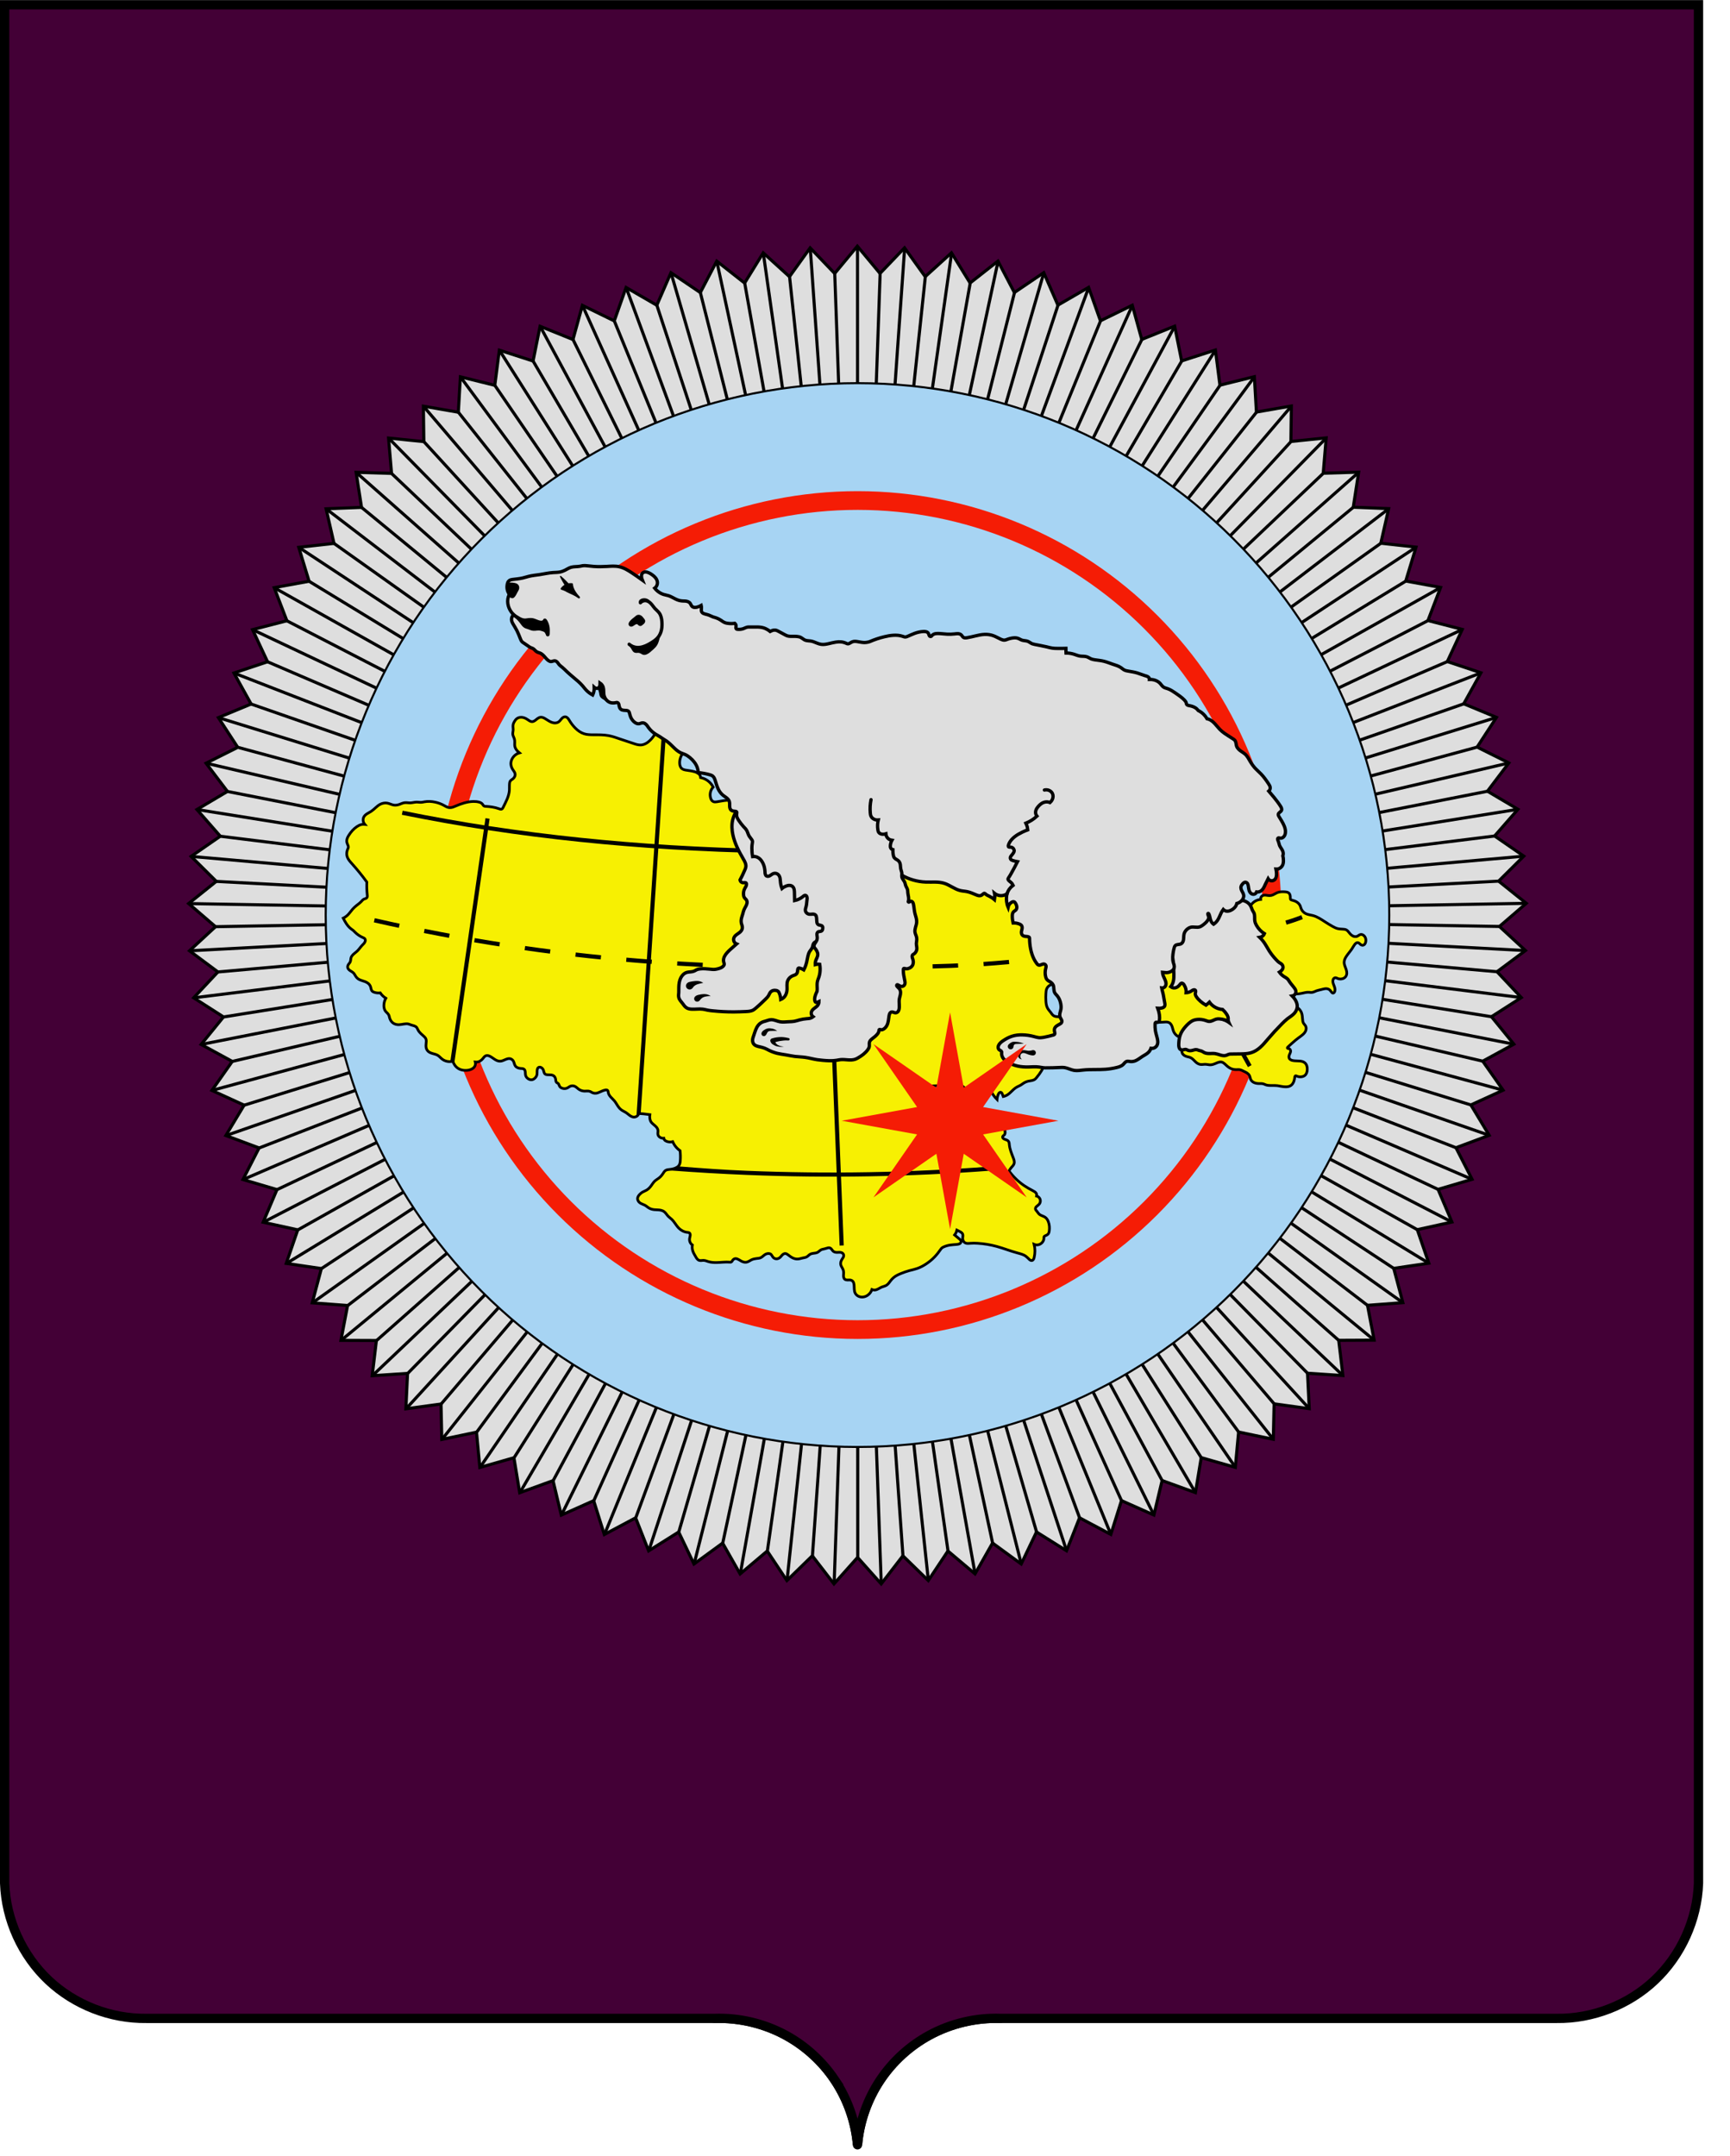 <svg width="61" height="76" viewBox="0 0 61 76" fill="none" xmlns="http://www.w3.org/2000/svg">
<path d="M29.434 73.328C28.997 72.673 28.398 72.127 27.706 71.75C26.941 71.333 26.062 71.126 25.191 71.155H35.279C34.408 71.126 33.53 71.333 32.765 71.75C32.073 72.127 31.474 72.673 31.037 73.328C30.584 74.006 30.305 74.799 30.235 75.611C30.165 74.799 29.887 74.006 29.434 73.328L29.434 73.328Z" stroke="black" stroke-width="0.328" stroke-linejoin="round"/>
<path d="M29.436 73.328C28.998 72.673 28.399 72.127 27.708 71.75C26.942 71.333 26.064 71.125 25.193 71.155H5.162C3.899 71.172 2.637 70.681 1.716 69.816C0.78 68.936 0.209 67.677 0.164 66.392V0.168C10.188 0.168 20.213 0.168 30.237 0.168C40.121 0.168 50.005 0.168 59.889 0.168V66.392C59.844 67.677 59.274 68.936 58.337 69.816C57.417 70.681 56.154 71.172 54.891 71.155H35.281C34.41 71.125 33.532 71.333 32.766 71.75C32.074 72.127 31.476 72.673 31.038 73.328C30.585 74.006 30.307 74.799 30.237 75.611C30.166 74.799 29.888 74.006 29.435 73.328L29.436 73.328Z" fill="#430036" stroke="black" stroke-width="0.328"/>
<path d="M34.38 55.484L33.424 54.678L32.732 55.719L31.836 54.847L31.071 55.837L30.239 54.904L29.406 55.837L28.642 54.847L27.746 55.72L27.053 54.679L26.097 55.486L25.48 54.399L24.47 55.136L23.93 54.008L22.871 54.673L22.412 53.509L21.308 54.097L20.933 52.904L19.791 53.413L19.5 52.197L18.325 52.624L18.121 51.39L16.919 51.733L16.802 50.488L15.578 50.745L15.55 49.495L14.311 49.666L14.371 48.416L13.124 48.499L13.272 47.257L12.021 47.252L12.256 46.023L11.009 45.929L11.331 44.721L10.093 44.539L10.499 43.356L9.278 43.088L9.766 41.937L8.566 41.583L9.135 40.469L7.963 40.031L8.608 38.96L7.471 38.441L8.19 37.418L7.092 36.82L7.881 35.85L6.828 35.176L7.684 34.264L6.681 33.518L7.599 32.669L6.651 31.853L7.627 31.071L6.739 30.191L7.768 29.479L6.944 28.538L8.02 27.901L7.265 26.905L8.383 26.346L7.7 25.298L8.855 24.819L8.248 23.726L9.434 23.329L8.905 22.196L10.116 21.884L9.668 20.717L10.898 20.491L10.534 19.295L11.777 19.157L11.498 17.937L12.748 17.887L12.556 16.651L13.806 16.689L13.701 15.443L14.945 15.569L14.929 14.319L16.161 14.533L16.233 13.284L17.447 13.584L17.607 12.344L18.796 12.728L19.043 11.502L20.203 11.97L20.536 10.765L21.659 11.313L22.076 10.134L23.159 10.761L23.658 9.614L24.693 10.315L25.272 9.206L26.255 9.979L26.911 8.914L27.837 9.754L28.566 8.738L29.431 9.641L30.23 8.678L31.029 9.64L31.894 8.737L32.623 9.753L33.549 8.913L34.205 9.977L35.188 9.205L35.767 10.313L36.803 9.612L37.302 10.758L38.384 10.131L38.801 11.31L39.925 10.761L40.258 11.967L41.418 11.498L41.665 12.724L42.855 12.339L43.015 13.579L44.229 13.279L44.301 14.527L45.533 14.313L45.517 15.564L46.762 15.437L46.657 16.683L47.907 16.645L47.716 17.881L48.965 17.931L48.687 19.15L49.93 19.288L49.566 20.484L50.796 20.709L50.349 21.877L51.56 22.188L51.032 23.322L52.218 23.718L51.611 24.811L52.766 25.29L52.083 26.337L53.202 26.896L52.447 27.893L53.523 28.53L52.7 29.471L53.729 30.182L52.841 31.063L53.817 31.845L52.87 32.661L53.788 33.509L52.785 34.256L53.642 35.168L52.589 35.842L53.379 36.811L52.281 37.41L53 38.433L51.863 38.952L52.509 40.023L51.337 40.461L51.906 41.575L50.706 41.929L51.195 43.081L49.974 43.349L50.38 44.532L49.143 44.714L49.465 45.923L48.218 46.017L48.453 47.245L47.203 47.251L47.351 48.493L46.103 48.411L46.164 49.66L44.925 49.49L44.897 50.74L43.673 50.483L43.557 51.729L42.355 51.386L42.151 52.62L40.976 52.193L40.686 53.41L39.543 52.901L39.168 54.094L38.065 53.507L37.606 54.67L36.547 54.006L36.008 55.135L34.997 54.397L34.38 55.484Z" fill="#DEDEDE" stroke="black" stroke-width="0.109" stroke-linecap="round"/>
<path d="M31.073 55.837L29.433 9.64M31.838 54.847L28.569 8.737M32.734 55.719L27.84 9.753M33.427 54.678L26.913 8.913M34.382 55.484L26.258 9.978M35 54.397L25.274 9.206M36.01 55.134L24.695 10.315M36.549 54.006L23.659 9.613M37.608 54.67L23.16 10.76M38.066 53.507L22.077 10.134M39.17 54.094L21.66 11.313M39.544 52.901L20.536 10.764M40.687 53.41L20.204 11.969M40.977 52.193L19.044 11.501M42.152 52.619L18.797 12.728M42.356 51.386L17.607 12.343M43.559 51.728L17.447 13.584M43.675 50.483L16.233 13.283M44.898 50.74L16.162 14.532M44.927 49.49L14.93 14.319M46.166 49.661L14.946 15.57M46.105 48.412L13.702 15.444M47.353 48.494L13.807 16.691M47.205 47.253L12.558 16.653M48.456 47.247L12.75 17.889M48.221 46.019L11.501 17.939M49.467 45.925L11.779 19.158M49.145 44.716L10.536 19.296M50.382 44.534L10.9 20.493M49.975 43.351L9.669 20.718M51.197 43.082L10.117 21.886M50.708 41.931L8.906 22.197M51.907 41.576L9.435 23.33M51.339 40.462L8.249 23.726M52.51 40.024L8.856 24.82M51.864 38.953L7.701 25.299M53.002 38.433L8.385 26.345M52.282 37.41L7.265 26.905M53.38 36.812L8.021 27.902M52.59 35.843L6.945 28.539M53.643 35.168L7.769 29.48M52.787 34.257L6.74 30.191M53.79 33.51L7.629 31.072M52.871 32.661L6.652 31.854M53.819 31.845L7.6 32.669M52.843 31.063L6.682 33.519M53.731 30.183L7.685 34.265M52.702 29.472L6.83 35.177M53.525 28.53L7.883 35.851M52.449 27.894L7.093 36.82M53.205 26.897L8.192 37.418M52.086 26.338L7.473 38.441M52.769 25.29L8.611 38.961M51.614 24.812L7.966 40.033M52.222 23.719L9.138 40.47M51.036 23.322L8.57 41.584M51.564 22.189L9.769 41.938M50.352 21.878L9.281 43.089M50.8 20.71L10.502 43.358M49.57 20.485L10.097 44.541M49.934 19.288L11.334 44.722M48.691 19.151L11.013 45.931M48.969 17.932L12.26 46.025M47.72 17.882L12.025 47.254M47.912 16.646L13.275 47.26M46.661 16.685L13.127 48.501M46.766 15.438L14.375 48.418M45.522 15.565L14.315 49.667M45.538 14.314L15.554 49.497M44.306 14.529L15.582 50.747M44.234 13.28L16.806 50.49M43.02 13.58L16.922 51.735M42.859 12.34L18.125 51.392M41.67 12.725L18.329 52.625M41.422 11.499L19.504 52.198M40.263 11.967L19.795 53.414M39.929 10.761L20.937 52.905M38.806 11.31L21.313 54.098M38.389 10.131L22.416 53.51M37.306 10.757L22.875 54.672M36.807 9.61L23.934 54.008M35.772 10.312L24.474 55.136M35.193 9.204L25.484 54.398M34.21 9.976L26.102 55.486M33.555 8.912L27.058 54.679M32.628 9.752L27.751 55.72M31.899 8.736L28.647 54.847M31.034 9.64L29.412 55.837M30.244 54.904L30.235 8.678" stroke="black" stroke-width="0.109"/>
<path d="M48.986 32.259C48.986 37.232 47.011 42.001 43.494 45.518C39.978 49.034 35.208 51.01 30.235 51.01C25.262 51.01 20.493 49.034 16.976 45.518C13.46 42.001 11.484 37.232 11.484 32.259C11.484 27.286 13.46 22.516 16.976 19C20.493 15.483 25.262 13.508 30.235 13.508C35.208 13.508 39.978 15.483 43.494 19C47.011 22.516 48.986 27.286 48.986 32.259Z" fill="#A7D4F3" stroke="black" stroke-width="0.073" stroke-linecap="round"/>
<path d="M44.852 32.258C44.852 36.134 43.313 39.851 40.572 42.592C37.831 45.332 34.114 46.872 30.239 46.872C26.363 46.872 22.646 45.332 19.905 42.592C17.165 39.851 15.625 36.134 15.625 32.258C15.625 28.382 17.165 24.665 19.905 21.925C22.646 19.184 26.363 17.645 30.239 17.645C34.114 17.645 37.831 19.184 40.572 21.925C43.313 24.665 44.852 28.382 44.852 32.258Z" stroke="#F51C05" stroke-width="0.66" stroke-linecap="round"/>
<path d="M26.129 28.309C25.979 28.236 25.81 28.202 25.643 28.212C25.518 28.219 25.395 28.25 25.27 28.267C25.231 28.272 25.19 28.276 25.154 28.261C25.128 28.25 25.106 28.231 25.09 28.208C25.074 28.185 25.064 28.159 25.056 28.132C25.037 28.066 25.035 27.995 25.05 27.928C25.066 27.86 25.1 27.797 25.147 27.747C25.1 27.656 25.031 27.576 24.948 27.517C24.875 27.466 24.792 27.431 24.705 27.413C24.703 27.381 24.692 27.35 24.675 27.323C24.655 27.291 24.625 27.267 24.593 27.248C24.56 27.229 24.525 27.216 24.489 27.206C24.4 27.18 24.308 27.167 24.216 27.154C24.184 27.149 24.151 27.145 24.12 27.135C24.089 27.126 24.059 27.111 24.035 27.089C24.01 27.067 23.993 27.037 23.982 27.005C23.971 26.974 23.967 26.941 23.965 26.907C23.959 26.751 24.024 26.593 24.138 26.486L23.187 25.67C23.136 25.829 23.046 25.976 22.927 26.094C22.883 26.137 22.835 26.177 22.781 26.207C22.728 26.237 22.668 26.258 22.607 26.263C22.506 26.27 22.408 26.235 22.313 26.202C22.166 26.151 22.018 26.105 21.871 26.055C21.737 26.009 21.604 25.96 21.465 25.934C21.285 25.9 21.102 25.904 20.919 25.904C20.812 25.903 20.702 25.901 20.599 25.869C20.48 25.832 20.376 25.758 20.288 25.67C20.206 25.589 20.136 25.496 20.076 25.397C20.059 25.37 20.042 25.341 20.02 25.317C19.998 25.294 19.97 25.274 19.937 25.27C19.918 25.268 19.898 25.271 19.879 25.279C19.86 25.286 19.844 25.297 19.829 25.31C19.782 25.351 19.752 25.41 19.702 25.446C19.666 25.473 19.621 25.485 19.576 25.487C19.531 25.488 19.486 25.478 19.445 25.462C19.36 25.429 19.288 25.371 19.209 25.327C19.166 25.302 19.118 25.281 19.069 25.284C19.029 25.286 18.991 25.304 18.958 25.327C18.927 25.349 18.9 25.376 18.869 25.398C18.839 25.42 18.803 25.439 18.766 25.44C18.734 25.441 18.702 25.43 18.674 25.415C18.646 25.399 18.621 25.38 18.594 25.362C18.554 25.334 18.51 25.311 18.463 25.298C18.423 25.287 18.38 25.283 18.339 25.288C18.298 25.294 18.258 25.309 18.224 25.334C18.188 25.361 18.16 25.398 18.137 25.438C18.115 25.474 18.097 25.514 18.091 25.556C18.082 25.617 18.097 25.68 18.094 25.741C18.091 25.792 18.075 25.841 18.081 25.891C18.088 25.943 18.118 25.989 18.134 26.04C18.146 26.078 18.15 26.119 18.149 26.159C18.149 26.208 18.143 26.258 18.152 26.306C18.164 26.374 18.204 26.434 18.252 26.484C18.271 26.505 18.292 26.524 18.314 26.542C18.205 26.573 18.111 26.65 18.058 26.75C18.028 26.806 18.012 26.869 18.014 26.933C18.017 27.009 18.047 27.081 18.09 27.144C18.116 27.184 18.149 27.223 18.16 27.27C18.168 27.303 18.164 27.339 18.151 27.371C18.138 27.402 18.116 27.43 18.09 27.453C18.072 27.468 18.052 27.48 18.033 27.494C18.014 27.508 17.997 27.524 17.985 27.545C17.974 27.566 17.97 27.589 17.967 27.612C17.958 27.693 17.966 27.776 17.961 27.857C17.947 28.073 17.837 28.269 17.741 28.463C17.735 28.474 17.73 28.485 17.722 28.496C17.715 28.506 17.706 28.515 17.695 28.521C17.68 28.529 17.662 28.529 17.645 28.527C17.629 28.524 17.613 28.518 17.597 28.512C17.445 28.456 17.282 28.435 17.12 28.426C17.103 28.425 17.086 28.424 17.071 28.417C17.056 28.41 17.045 28.397 17.036 28.384C17.026 28.371 17.018 28.356 17.008 28.344C16.994 28.326 16.975 28.312 16.954 28.301C16.934 28.29 16.912 28.283 16.889 28.277C16.824 28.259 16.756 28.254 16.688 28.255C16.471 28.259 16.262 28.333 16.063 28.417C16.027 28.432 15.992 28.448 15.954 28.459C15.917 28.469 15.878 28.475 15.84 28.471C15.803 28.468 15.768 28.454 15.734 28.438C15.701 28.422 15.669 28.402 15.637 28.385C15.546 28.336 15.447 28.301 15.347 28.279C15.221 28.251 15.089 28.243 14.963 28.267C14.926 28.274 14.89 28.283 14.853 28.285C14.802 28.288 14.751 28.276 14.7 28.276C14.621 28.276 14.543 28.302 14.464 28.304C14.398 28.305 14.331 28.289 14.265 28.298C14.2 28.306 14.141 28.337 14.079 28.359C14.017 28.38 13.951 28.392 13.887 28.382C13.809 28.37 13.737 28.328 13.659 28.313C13.572 28.296 13.478 28.315 13.399 28.357C13.283 28.421 13.198 28.53 13.087 28.603C13.04 28.634 12.988 28.659 12.94 28.689C12.892 28.72 12.847 28.759 12.823 28.811C12.814 28.831 12.808 28.853 12.805 28.875C12.796 28.942 12.817 29.011 12.86 29.061C12.82 29.057 12.778 29.06 12.739 29.069C12.683 29.083 12.632 29.109 12.585 29.141C12.467 29.219 12.373 29.329 12.297 29.449C12.26 29.508 12.227 29.572 12.226 29.642C12.225 29.69 12.24 29.737 12.26 29.78C12.27 29.802 12.282 29.825 12.283 29.849C12.285 29.866 12.281 29.883 12.275 29.899C12.269 29.916 12.262 29.931 12.255 29.947C12.222 30.028 12.215 30.121 12.242 30.204C12.272 30.295 12.339 30.369 12.403 30.44C12.591 30.649 12.768 30.867 12.934 31.094C12.928 31.246 12.933 31.399 12.949 31.551C12.951 31.568 12.953 31.585 12.951 31.602C12.95 31.619 12.945 31.636 12.934 31.649C12.923 31.663 12.906 31.672 12.889 31.678C12.872 31.684 12.854 31.688 12.837 31.695C12.815 31.705 12.796 31.721 12.779 31.738C12.761 31.755 12.746 31.773 12.729 31.791C12.681 31.84 12.624 31.88 12.57 31.923C12.522 31.961 12.477 32.003 12.436 32.048C12.378 32.113 12.331 32.186 12.27 32.248C12.221 32.297 12.164 32.338 12.102 32.368C12.13 32.425 12.161 32.481 12.195 32.535C12.243 32.61 12.297 32.682 12.368 32.737C12.396 32.759 12.427 32.778 12.454 32.801C12.476 32.819 12.495 32.841 12.515 32.861C12.597 32.943 12.695 33.01 12.802 33.055C12.823 33.064 12.846 33.073 12.861 33.09C12.87 33.1 12.876 33.113 12.879 33.126C12.882 33.139 12.882 33.153 12.88 33.166C12.876 33.2 12.857 33.231 12.835 33.258C12.813 33.284 12.787 33.307 12.764 33.332C12.706 33.393 12.661 33.465 12.601 33.523C12.536 33.586 12.454 33.632 12.404 33.707C12.396 33.719 12.388 33.732 12.383 33.746C12.372 33.774 12.369 33.804 12.366 33.834C12.362 33.864 12.358 33.894 12.344 33.921C12.33 33.948 12.306 33.969 12.289 33.995C12.277 34.012 12.267 34.032 12.262 34.052C12.257 34.073 12.256 34.095 12.261 34.116C12.268 34.144 12.286 34.169 12.307 34.189C12.328 34.209 12.353 34.224 12.378 34.239C12.41 34.258 12.443 34.277 12.468 34.304C12.495 34.333 12.513 34.37 12.534 34.404C12.562 34.45 12.598 34.491 12.644 34.519C12.678 34.54 12.716 34.554 12.754 34.566C12.832 34.592 12.914 34.614 12.979 34.665C13.017 34.695 13.048 34.735 13.064 34.781C13.074 34.807 13.078 34.836 13.085 34.864C13.093 34.891 13.103 34.919 13.123 34.94C13.143 34.961 13.171 34.973 13.199 34.982C13.266 35.005 13.338 35.011 13.408 35.002C13.432 35.038 13.46 35.071 13.49 35.101C13.524 35.135 13.563 35.165 13.604 35.191C13.565 35.261 13.542 35.34 13.537 35.42C13.534 35.461 13.536 35.502 13.545 35.541C13.554 35.581 13.57 35.619 13.595 35.651C13.612 35.673 13.633 35.692 13.653 35.712C13.673 35.732 13.693 35.753 13.705 35.778C13.722 35.809 13.727 35.845 13.736 35.879C13.757 35.954 13.8 36.025 13.864 36.069C13.925 36.111 14 36.127 14.072 36.124C14.128 36.122 14.183 36.109 14.238 36.101C14.293 36.092 14.35 36.087 14.404 36.1C14.438 36.109 14.47 36.124 14.503 36.135C14.536 36.146 14.57 36.153 14.603 36.164C14.636 36.176 14.668 36.192 14.691 36.219C14.711 36.244 14.722 36.276 14.737 36.305C14.785 36.402 14.877 36.47 14.957 36.544C14.978 36.565 14.999 36.586 15.012 36.612C15.026 36.64 15.03 36.672 15.03 36.704C15.03 36.772 15.014 36.839 15.021 36.907C15.027 36.966 15.053 37.023 15.097 37.063C15.142 37.105 15.203 37.126 15.263 37.143C15.323 37.159 15.385 37.174 15.438 37.206C15.493 37.241 15.535 37.294 15.587 37.334C15.692 37.418 15.839 37.447 15.968 37.409C15.983 37.462 16.007 37.511 16.039 37.555C16.078 37.609 16.129 37.654 16.188 37.684C16.241 37.711 16.299 37.726 16.358 37.732C16.421 37.738 16.485 37.734 16.546 37.72C16.586 37.71 16.624 37.696 16.658 37.674C16.693 37.653 16.723 37.623 16.742 37.588C16.765 37.544 16.772 37.49 16.759 37.442C16.798 37.446 16.838 37.441 16.875 37.429C16.933 37.409 16.983 37.37 17.022 37.323C17.038 37.303 17.052 37.283 17.069 37.264C17.086 37.246 17.106 37.229 17.129 37.219C17.152 37.21 17.179 37.209 17.204 37.213C17.229 37.217 17.253 37.227 17.276 37.238C17.336 37.268 17.389 37.311 17.445 37.347C17.502 37.383 17.566 37.413 17.633 37.411C17.701 37.41 17.764 37.377 17.827 37.35C17.852 37.34 17.878 37.33 17.904 37.324C17.931 37.318 17.959 37.316 17.985 37.321C18.035 37.331 18.077 37.365 18.102 37.408C18.117 37.435 18.125 37.466 18.134 37.495C18.144 37.525 18.154 37.555 18.172 37.58C18.193 37.608 18.223 37.63 18.256 37.643C18.288 37.657 18.323 37.663 18.359 37.666C18.38 37.667 18.402 37.667 18.423 37.671C18.444 37.675 18.465 37.682 18.481 37.696C18.494 37.707 18.503 37.721 18.509 37.736C18.515 37.752 18.519 37.768 18.521 37.785C18.524 37.81 18.524 37.836 18.526 37.862C18.528 37.888 18.532 37.914 18.542 37.938C18.553 37.965 18.572 37.988 18.594 38.008C18.617 38.028 18.642 38.044 18.67 38.054C18.698 38.065 18.729 38.069 18.758 38.064C18.802 38.057 18.84 38.031 18.87 37.999C18.901 37.967 18.924 37.926 18.933 37.883C18.941 37.841 18.936 37.797 18.938 37.754C18.939 37.736 18.941 37.717 18.945 37.699C18.948 37.686 18.953 37.673 18.959 37.661C18.966 37.65 18.975 37.639 18.986 37.632C19.001 37.622 19.02 37.618 19.038 37.62C19.056 37.622 19.073 37.629 19.089 37.638C19.119 37.656 19.144 37.685 19.157 37.718C19.167 37.742 19.172 37.768 19.179 37.793C19.186 37.819 19.197 37.844 19.217 37.861C19.229 37.872 19.244 37.879 19.26 37.883C19.276 37.887 19.292 37.888 19.308 37.889C19.348 37.891 19.387 37.889 19.427 37.893C19.466 37.898 19.506 37.91 19.535 37.936C19.553 37.951 19.566 37.971 19.575 37.992C19.585 38.013 19.59 38.036 19.593 38.059C19.596 38.077 19.597 38.096 19.601 38.114C19.605 38.133 19.613 38.151 19.628 38.163C19.643 38.176 19.663 38.181 19.678 38.193C19.686 38.2 19.692 38.208 19.697 38.217C19.701 38.226 19.705 38.236 19.709 38.245C19.718 38.27 19.729 38.295 19.746 38.315C19.769 38.342 19.803 38.359 19.837 38.368C19.892 38.383 19.952 38.38 20.003 38.355C20.028 38.343 20.05 38.327 20.074 38.312C20.093 38.3 20.114 38.29 20.136 38.284C20.185 38.271 20.239 38.279 20.283 38.304C20.324 38.326 20.357 38.362 20.394 38.39C20.454 38.436 20.528 38.463 20.604 38.466C20.637 38.467 20.671 38.464 20.705 38.463C20.739 38.462 20.773 38.464 20.805 38.477C20.829 38.486 20.851 38.502 20.874 38.514C20.916 38.535 20.963 38.545 21.01 38.541C21.059 38.537 21.104 38.518 21.149 38.498C21.21 38.471 21.271 38.442 21.337 38.428C21.352 38.424 21.367 38.422 21.382 38.423C21.398 38.424 21.413 38.43 21.424 38.441C21.433 38.45 21.438 38.463 21.441 38.476C21.444 38.489 21.445 38.502 21.447 38.516C21.457 38.573 21.491 38.623 21.529 38.667C21.574 38.718 21.625 38.762 21.668 38.814C21.725 38.885 21.764 38.968 21.82 39.039C21.849 39.076 21.882 39.11 21.921 39.136C21.968 39.169 22.022 39.19 22.07 39.221C22.11 39.247 22.145 39.278 22.183 39.307C22.206 39.326 22.231 39.343 22.258 39.356C22.284 39.37 22.313 39.379 22.343 39.381C22.383 39.383 22.423 39.372 22.456 39.35C22.488 39.327 22.513 39.293 22.525 39.255C22.577 39.258 22.629 39.262 22.68 39.266C22.759 39.273 22.836 39.283 22.914 39.294C22.906 39.344 22.907 39.394 22.915 39.443C22.921 39.475 22.93 39.506 22.946 39.535C22.969 39.576 23.004 39.608 23.04 39.638C23.074 39.667 23.11 39.695 23.14 39.728C23.169 39.761 23.193 39.802 23.199 39.846C23.202 39.871 23.199 39.897 23.197 39.923C23.195 39.948 23.193 39.974 23.199 39.999C23.205 40.026 23.22 40.051 23.24 40.07C23.26 40.09 23.284 40.104 23.31 40.114C23.34 40.125 23.373 40.13 23.406 40.128C23.408 40.147 23.416 40.166 23.427 40.181C23.447 40.208 23.477 40.225 23.507 40.237C23.574 40.263 23.65 40.267 23.719 40.248C23.74 40.296 23.766 40.342 23.796 40.385C23.846 40.455 23.908 40.517 23.979 40.566C23.993 40.679 23.996 40.794 23.988 40.908C23.986 40.941 23.983 40.974 23.975 41.006C23.967 41.038 23.953 41.069 23.933 41.095C23.918 41.114 23.898 41.13 23.878 41.144C23.803 41.194 23.711 41.215 23.621 41.225C23.594 41.228 23.567 41.23 23.54 41.235C23.514 41.241 23.487 41.249 23.465 41.264C23.424 41.292 23.4 41.337 23.373 41.378C23.335 41.435 23.29 41.488 23.235 41.529C23.191 41.564 23.14 41.59 23.098 41.627C23.038 41.68 22.999 41.751 22.951 41.814C22.908 41.871 22.857 41.922 22.795 41.958C22.748 41.985 22.697 42.002 22.65 42.029C22.613 42.052 22.579 42.081 22.549 42.113C22.517 42.148 22.488 42.19 22.482 42.237C22.477 42.275 22.488 42.314 22.509 42.346C22.529 42.379 22.559 42.404 22.592 42.423C22.638 42.449 22.69 42.462 22.737 42.487C22.791 42.516 22.836 42.561 22.89 42.591C22.945 42.622 23.007 42.638 23.07 42.645C23.147 42.653 23.225 42.648 23.3 42.664C23.342 42.674 23.384 42.69 23.419 42.717C23.477 42.76 23.512 42.828 23.563 42.88C23.601 42.919 23.647 42.95 23.687 42.987C23.727 43.025 23.76 43.069 23.792 43.114C23.837 43.176 23.879 43.24 23.933 43.295C24.014 43.376 24.121 43.434 24.236 43.445C24.247 43.446 24.259 43.446 24.271 43.448C24.282 43.45 24.293 43.454 24.303 43.46C24.318 43.469 24.328 43.485 24.333 43.502C24.338 43.519 24.339 43.537 24.337 43.555C24.333 43.592 24.319 43.628 24.314 43.665C24.306 43.719 24.319 43.775 24.347 43.821C24.364 43.849 24.387 43.873 24.413 43.891C24.403 43.947 24.404 44.005 24.416 44.06C24.436 44.148 24.484 44.227 24.53 44.304C24.545 44.331 24.561 44.358 24.581 44.381C24.601 44.404 24.626 44.424 24.655 44.433C24.68 44.44 24.706 44.44 24.731 44.438C24.757 44.436 24.782 44.432 24.808 44.433C24.866 44.434 24.921 44.459 24.976 44.476C25.072 44.505 25.173 44.511 25.273 44.509C25.424 44.506 25.576 44.483 25.726 44.495C25.737 44.496 25.749 44.497 25.76 44.496C25.771 44.495 25.782 44.493 25.791 44.486C25.799 44.481 25.805 44.474 25.81 44.467C25.815 44.459 25.819 44.451 25.824 44.443C25.835 44.424 25.85 44.407 25.868 44.393C25.886 44.38 25.907 44.371 25.929 44.369C25.953 44.367 25.976 44.373 25.998 44.382C26.044 44.4 26.084 44.428 26.127 44.452C26.156 44.468 26.187 44.483 26.219 44.491C26.252 44.5 26.286 44.503 26.319 44.497C26.351 44.492 26.381 44.477 26.409 44.462C26.438 44.446 26.465 44.428 26.495 44.414C26.551 44.387 26.614 44.374 26.676 44.367C26.725 44.362 26.776 44.359 26.821 44.339C26.878 44.314 26.92 44.263 26.972 44.229C27.013 44.203 27.062 44.187 27.111 44.191C27.137 44.193 27.164 44.201 27.184 44.219C27.205 44.237 27.217 44.264 27.232 44.287C27.25 44.317 27.274 44.344 27.306 44.361C27.337 44.377 27.374 44.382 27.408 44.376C27.443 44.37 27.476 44.354 27.502 44.331C27.541 44.297 27.567 44.251 27.608 44.22C27.634 44.201 27.666 44.188 27.698 44.192C27.716 44.194 27.733 44.201 27.748 44.21C27.763 44.218 27.777 44.229 27.791 44.24C27.845 44.281 27.898 44.322 27.959 44.35C28.015 44.376 28.076 44.389 28.137 44.384C28.194 44.38 28.249 44.36 28.305 44.348C28.352 44.338 28.401 44.333 28.444 44.31C28.487 44.287 28.518 44.246 28.56 44.22C28.595 44.199 28.635 44.189 28.675 44.184C28.725 44.176 28.777 44.175 28.822 44.153C28.868 44.13 28.902 44.087 28.948 44.062C28.983 44.043 29.025 44.037 29.064 44.028C29.104 44.019 29.143 44.007 29.181 43.995C29.192 43.992 29.204 43.989 29.215 43.987C29.233 43.985 29.251 43.989 29.268 43.996C29.284 44.003 29.299 44.014 29.311 44.027C29.333 44.05 29.347 44.08 29.37 44.102C29.388 44.121 29.412 44.133 29.436 44.141C29.461 44.149 29.487 44.151 29.513 44.151C29.542 44.151 29.57 44.148 29.598 44.148C29.626 44.148 29.655 44.15 29.681 44.162C29.7 44.17 29.717 44.184 29.73 44.201C29.742 44.218 29.75 44.239 29.75 44.26C29.751 44.284 29.742 44.307 29.731 44.328C29.72 44.349 29.706 44.368 29.693 44.389C29.675 44.417 29.659 44.448 29.65 44.48C29.64 44.513 29.637 44.548 29.644 44.581C29.651 44.613 29.666 44.642 29.682 44.671C29.698 44.699 29.715 44.727 29.727 44.757C29.741 44.792 29.747 44.83 29.747 44.867C29.747 44.916 29.737 44.966 29.744 45.014C29.747 45.031 29.752 45.047 29.759 45.062C29.767 45.077 29.778 45.091 29.791 45.101C29.816 45.119 29.849 45.124 29.88 45.125C29.906 45.125 29.931 45.123 29.957 45.123C29.983 45.124 30.009 45.128 30.031 45.14C30.048 45.148 30.063 45.161 30.075 45.176C30.099 45.209 30.109 45.249 30.114 45.289C30.119 45.339 30.118 45.39 30.121 45.441C30.123 45.491 30.131 45.542 30.154 45.587C30.18 45.638 30.224 45.677 30.276 45.701C30.328 45.724 30.388 45.731 30.445 45.722C30.502 45.714 30.556 45.69 30.602 45.656C30.669 45.607 30.719 45.538 30.745 45.46C30.784 45.477 30.827 45.482 30.869 45.475C30.909 45.468 30.946 45.45 30.982 45.431C31.017 45.411 31.052 45.39 31.09 45.374C31.143 45.352 31.202 45.342 31.252 45.313C31.318 45.274 31.36 45.206 31.407 45.146C31.436 45.109 31.468 45.073 31.505 45.042C31.584 44.974 31.68 44.931 31.777 44.892C31.871 44.854 31.966 44.821 32.063 44.794C32.154 44.77 32.246 44.751 32.335 44.72C32.441 44.684 32.542 44.631 32.636 44.571C32.751 44.497 32.858 44.411 32.952 44.313C33.035 44.227 33.108 44.132 33.176 44.034C33.183 44.025 33.19 44.015 33.198 44.006C33.218 43.984 33.245 43.971 33.272 43.959C33.347 43.925 33.428 43.903 33.509 43.891C33.585 43.88 33.662 43.877 33.739 43.87C33.774 43.866 33.81 43.861 33.841 43.843C33.856 43.834 33.869 43.821 33.878 43.806C33.887 43.79 33.891 43.772 33.887 43.754C33.885 43.741 33.878 43.728 33.869 43.717C33.86 43.706 33.85 43.697 33.839 43.687C33.781 43.635 33.721 43.585 33.66 43.536C33.685 43.505 33.705 43.47 33.72 43.433C33.729 43.41 33.736 43.387 33.741 43.364C33.778 43.382 33.813 43.4 33.849 43.42C33.868 43.43 33.887 43.441 33.904 43.455C33.921 43.468 33.936 43.486 33.944 43.506C33.953 43.529 33.953 43.554 33.951 43.578C33.949 43.603 33.944 43.627 33.944 43.652C33.943 43.685 33.95 43.719 33.967 43.749C33.983 43.779 34.008 43.804 34.038 43.818C34.065 43.83 34.094 43.835 34.123 43.835C34.153 43.836 34.182 43.832 34.211 43.83C34.298 43.822 34.386 43.825 34.473 43.83C34.698 43.844 34.922 43.881 35.14 43.94C35.387 44.007 35.625 44.104 35.872 44.17C35.975 44.198 36.084 44.223 36.17 44.286C36.213 44.317 36.249 44.357 36.287 44.393C36.3 44.405 36.314 44.418 36.33 44.426C36.346 44.435 36.364 44.44 36.382 44.438C36.394 44.436 36.406 44.431 36.415 44.424C36.425 44.416 36.433 44.407 36.44 44.397C36.453 44.376 36.46 44.352 36.465 44.329C36.501 44.178 36.5 44.019 36.464 43.868C36.501 43.884 36.543 43.891 36.584 43.887C36.647 43.881 36.707 43.849 36.749 43.801C36.787 43.757 36.811 43.7 36.809 43.642C36.809 43.635 36.809 43.627 36.809 43.62C36.809 43.613 36.81 43.605 36.814 43.599C36.817 43.591 36.823 43.585 36.829 43.58C36.836 43.575 36.843 43.572 36.85 43.568C36.87 43.559 36.891 43.55 36.911 43.539C36.93 43.528 36.949 43.515 36.962 43.497C36.984 43.468 36.992 43.431 36.997 43.395C37.011 43.285 37.004 43.171 36.964 43.067C36.941 43.007 36.906 42.95 36.853 42.913C36.821 42.89 36.783 42.876 36.746 42.861C36.709 42.846 36.672 42.83 36.643 42.803C36.61 42.774 36.589 42.735 36.561 42.702C36.55 42.688 36.538 42.676 36.528 42.662C36.518 42.648 36.51 42.632 36.509 42.615C36.507 42.595 36.515 42.575 36.526 42.558C36.538 42.542 36.554 42.528 36.569 42.516C36.598 42.492 36.628 42.47 36.65 42.441C36.684 42.394 36.693 42.33 36.674 42.276C36.654 42.221 36.607 42.178 36.551 42.164C36.558 42.136 36.555 42.106 36.543 42.081C36.532 42.055 36.511 42.034 36.489 42.017C36.466 42.001 36.441 41.988 36.416 41.975C36.313 41.921 36.213 41.865 36.117 41.8C35.909 41.66 35.725 41.482 35.577 41.279C35.601 41.236 35.628 41.196 35.66 41.159C35.678 41.139 35.697 41.119 35.714 41.098C35.731 41.077 35.746 41.053 35.755 41.028C35.767 40.993 35.766 40.956 35.76 40.92C35.753 40.885 35.74 40.85 35.727 40.817C35.67 40.667 35.605 40.517 35.59 40.358C35.588 40.337 35.587 40.315 35.583 40.294C35.579 40.273 35.572 40.252 35.559 40.235C35.544 40.215 35.523 40.201 35.5 40.191C35.478 40.181 35.454 40.174 35.431 40.165C35.409 40.157 35.388 40.147 35.372 40.13C35.364 40.121 35.358 40.111 35.355 40.1C35.352 40.089 35.352 40.077 35.356 40.066C35.361 40.053 35.372 40.042 35.383 40.033C35.394 40.025 35.406 40.017 35.415 40.006C35.427 39.992 35.434 39.975 35.437 39.958C35.441 39.941 35.441 39.923 35.44 39.905C35.435 39.801 35.401 39.7 35.342 39.614L32.212 38.416L32.362 38.302L33.653 38.253C33.711 38.235 33.774 38.233 33.833 38.247C33.892 38.261 33.947 38.292 33.991 38.334C34.016 38.358 34.037 38.385 34.061 38.411C34.084 38.436 34.111 38.459 34.143 38.472C34.16 38.479 34.179 38.483 34.198 38.482C34.217 38.481 34.235 38.475 34.25 38.464C34.272 38.447 34.285 38.422 34.296 38.397C34.308 38.373 34.32 38.347 34.341 38.33C34.355 38.318 34.372 38.311 34.39 38.308C34.408 38.304 34.426 38.304 34.444 38.307C34.48 38.311 34.514 38.323 34.549 38.334L34.938 38.458C34.965 38.512 34.997 38.564 35.032 38.614C35.069 38.666 35.11 38.715 35.155 38.76C35.16 38.695 35.177 38.63 35.204 38.571C35.212 38.554 35.221 38.537 35.235 38.524C35.242 38.518 35.25 38.512 35.259 38.509C35.268 38.506 35.277 38.505 35.287 38.507C35.301 38.51 35.313 38.519 35.322 38.53C35.33 38.541 35.336 38.555 35.342 38.568C35.354 38.597 35.366 38.627 35.376 38.657C35.432 38.645 35.486 38.621 35.535 38.589C35.612 38.538 35.672 38.464 35.743 38.403C35.781 38.369 35.823 38.339 35.868 38.315C35.91 38.293 35.953 38.276 35.994 38.252C36.03 38.23 36.064 38.203 36.1 38.18C36.151 38.148 36.209 38.126 36.269 38.113C36.307 38.105 36.346 38.101 36.384 38.093C36.423 38.084 36.461 38.071 36.492 38.048C36.512 38.033 36.528 38.014 36.544 37.996C36.676 37.841 36.784 37.666 36.862 37.479L37.691 35.805C37.55 35.846 37.4 35.857 37.254 35.839C37.222 35.835 37.19 35.829 37.162 35.814C37.137 35.801 37.117 35.781 37.099 35.76C37.081 35.738 37.066 35.715 37.049 35.692C37.011 35.641 36.966 35.595 36.936 35.539C36.895 35.464 36.883 35.377 36.878 35.291C36.872 35.204 36.873 35.116 36.878 35.028C36.88 34.967 36.885 34.904 36.911 34.848C36.94 34.786 36.994 34.738 37.057 34.716C37.121 34.693 37.194 34.698 37.254 34.728L40.549 36.029C40.714 36.042 40.88 36.043 41.044 36.032C41.075 36.03 41.105 36.027 41.135 36.029C41.164 36.03 41.195 36.036 41.221 36.05C41.267 36.074 41.299 36.119 41.319 36.166C41.346 36.229 41.354 36.298 41.381 36.361C41.426 36.468 41.523 36.55 41.636 36.577L41.663 36.916C41.665 36.95 41.667 36.985 41.668 37.019C41.669 37.053 41.671 37.089 41.684 37.121C41.697 37.153 41.72 37.181 41.749 37.202C41.777 37.222 41.809 37.236 41.843 37.246C41.889 37.26 41.937 37.266 41.981 37.286C42.018 37.303 42.05 37.33 42.08 37.359C42.109 37.387 42.136 37.418 42.167 37.445C42.213 37.486 42.269 37.519 42.33 37.526C42.39 37.534 42.451 37.517 42.512 37.52C42.565 37.522 42.617 37.538 42.67 37.539C42.742 37.54 42.811 37.512 42.877 37.484C42.912 37.469 42.947 37.453 42.983 37.445C43.011 37.438 43.04 37.435 43.068 37.44C43.111 37.448 43.149 37.474 43.182 37.503C43.212 37.528 43.238 37.556 43.267 37.581C43.323 37.63 43.388 37.671 43.46 37.691C43.5 37.703 43.542 37.708 43.584 37.708C43.63 37.708 43.676 37.703 43.721 37.711C43.768 37.72 43.81 37.744 43.853 37.765C43.892 37.784 43.932 37.801 43.968 37.825C44.004 37.849 44.037 37.879 44.056 37.918C44.078 37.961 44.081 38.012 44.101 38.055C44.123 38.103 44.165 38.139 44.212 38.162C44.264 38.187 44.323 38.197 44.381 38.199C44.437 38.2 44.494 38.194 44.548 38.211C44.577 38.219 44.603 38.234 44.632 38.244C44.663 38.255 44.696 38.261 44.729 38.264C44.834 38.273 44.941 38.261 45.045 38.274C45.092 38.28 45.139 38.291 45.186 38.299C45.236 38.308 45.287 38.315 45.339 38.314C45.402 38.314 45.468 38.302 45.52 38.265C45.57 38.229 45.603 38.173 45.624 38.115C45.639 38.071 45.648 38.024 45.653 37.977C45.654 37.968 45.655 37.958 45.658 37.95C45.659 37.945 45.661 37.941 45.664 37.938C45.667 37.934 45.671 37.931 45.675 37.928C45.679 37.926 45.683 37.925 45.688 37.925C45.692 37.925 45.697 37.926 45.701 37.927C45.71 37.929 45.718 37.933 45.727 37.937C45.771 37.958 45.822 37.965 45.871 37.962C45.918 37.959 45.966 37.946 46.004 37.917C46.035 37.894 46.057 37.861 46.072 37.825C46.086 37.789 46.092 37.75 46.094 37.711C46.097 37.667 46.093 37.622 46.08 37.58C46.067 37.537 46.044 37.498 46.01 37.469C45.961 37.426 45.894 37.41 45.829 37.405C45.75 37.397 45.669 37.404 45.591 37.389C45.562 37.384 45.534 37.376 45.51 37.362C45.485 37.347 45.464 37.325 45.454 37.298C45.446 37.276 45.446 37.251 45.451 37.227C45.455 37.203 45.465 37.181 45.475 37.159C45.483 37.142 45.491 37.125 45.497 37.107C45.504 37.089 45.508 37.07 45.507 37.051C45.507 37.03 45.5 37.01 45.487 36.994C45.474 36.978 45.455 36.966 45.434 36.965C45.428 36.964 45.42 36.964 45.414 36.963C45.41 36.963 45.407 36.962 45.404 36.96C45.401 36.959 45.398 36.956 45.396 36.954C45.393 36.95 45.392 36.946 45.392 36.941C45.392 36.937 45.393 36.932 45.395 36.928C45.399 36.92 45.406 36.914 45.413 36.908C45.5 36.83 45.584 36.749 45.675 36.675C45.736 36.624 45.801 36.577 45.865 36.53C45.927 36.483 45.991 36.434 46.027 36.365C46.044 36.334 46.054 36.3 46.055 36.265C46.057 36.23 46.049 36.194 46.032 36.164C46.012 36.13 45.982 36.104 45.962 36.071C45.936 36.026 45.931 35.972 45.928 35.92C45.923 35.85 45.918 35.779 45.896 35.714C45.856 35.6 45.761 35.507 45.646 35.472L45.297 34.985C45.488 35.047 45.694 35.059 45.891 35.02C45.98 35.002 46.069 34.974 46.159 34.981C46.188 34.983 46.217 34.989 46.246 34.987C46.277 34.986 46.307 34.976 46.335 34.965C46.364 34.953 46.392 34.939 46.421 34.929C46.473 34.91 46.528 34.901 46.582 34.887C46.626 34.876 46.67 34.862 46.715 34.856C46.761 34.85 46.809 34.853 46.849 34.874C46.889 34.895 46.918 34.932 46.945 34.969C46.952 34.978 46.959 34.988 46.968 34.996C46.977 35.004 46.987 35.009 46.999 35.01C47.011 35.011 47.023 35.006 47.033 34.998C47.042 34.991 47.049 34.981 47.055 34.97C47.074 34.932 47.077 34.888 47.069 34.847C47.058 34.783 47.025 34.726 47.007 34.665C46.999 34.635 46.994 34.603 46.997 34.572C47 34.545 47.009 34.518 47.027 34.498C47.036 34.488 47.047 34.48 47.06 34.474C47.072 34.469 47.086 34.467 47.099 34.469C47.12 34.471 47.138 34.482 47.157 34.491C47.198 34.509 47.244 34.516 47.288 34.512C47.319 34.509 47.349 34.502 47.376 34.489C47.403 34.476 47.428 34.457 47.446 34.433C47.472 34.4 47.485 34.357 47.488 34.315C47.49 34.272 47.482 34.23 47.469 34.189C47.456 34.144 47.436 34.101 47.421 34.056C47.405 34.012 47.393 33.965 47.395 33.919C47.397 33.849 47.428 33.783 47.466 33.724C47.526 33.63 47.603 33.548 47.665 33.456C47.697 33.407 47.724 33.356 47.758 33.309C47.773 33.287 47.79 33.266 47.812 33.251C47.823 33.243 47.835 33.237 47.848 33.234C47.861 33.231 47.875 33.231 47.888 33.234C47.906 33.238 47.921 33.249 47.935 33.261C47.949 33.273 47.962 33.287 47.976 33.298C47.989 33.307 48.002 33.315 48.017 33.319C48.032 33.324 48.048 33.325 48.063 33.322C48.087 33.317 48.107 33.302 48.122 33.283C48.137 33.264 48.146 33.241 48.152 33.218C48.163 33.175 48.164 33.13 48.153 33.087C48.142 33.045 48.118 33.005 48.084 32.977C48.068 32.965 48.051 32.954 48.032 32.948C48.012 32.942 47.992 32.94 47.972 32.944C47.951 32.949 47.932 32.96 47.914 32.971C47.896 32.983 47.879 32.996 47.86 33.004C47.831 33.018 47.798 33.022 47.767 33.017C47.726 33.012 47.689 32.993 47.656 32.968C47.624 32.943 47.597 32.912 47.572 32.88C47.543 32.844 47.515 32.805 47.474 32.783C47.441 32.764 47.401 32.76 47.362 32.757C47.298 32.752 47.232 32.752 47.169 32.737C47.107 32.722 47.049 32.693 46.992 32.662C46.898 32.61 46.807 32.553 46.717 32.495C46.582 32.408 46.446 32.315 46.291 32.275C46.207 32.253 46.117 32.246 46.039 32.207C45.963 32.17 45.902 32.102 45.874 32.021C45.864 31.995 45.859 31.967 45.848 31.941C45.826 31.885 45.783 31.838 45.733 31.805C45.683 31.771 45.625 31.75 45.566 31.736C45.556 31.734 45.545 31.732 45.535 31.727C45.525 31.723 45.515 31.717 45.508 31.709C45.502 31.7 45.498 31.69 45.497 31.679C45.495 31.669 45.496 31.658 45.496 31.648C45.496 31.619 45.496 31.59 45.489 31.562C45.483 31.534 45.47 31.507 45.45 31.487C45.431 31.469 45.407 31.458 45.383 31.451C45.358 31.444 45.332 31.442 45.307 31.44C45.212 31.433 45.113 31.435 45.026 31.473C44.977 31.495 44.934 31.526 44.885 31.547C44.847 31.564 44.807 31.573 44.766 31.573C44.724 31.574 44.682 31.564 44.639 31.559C44.597 31.554 44.552 31.556 44.515 31.576C44.492 31.589 44.474 31.609 44.462 31.632C44.451 31.655 44.447 31.682 44.45 31.708C44.389 31.713 44.329 31.731 44.275 31.759C44.157 31.821 44.068 31.935 44.037 32.065L26.129 28.309L26.129 28.309Z" fill="#F7F002" stroke="black" stroke-width="0.095"/>
<path d="M15.949 37.447L17.191 28.854" stroke="black" stroke-width="0.146"/>
<path d="M23.337 25.844L22.445 39.31L22.591 39.262L23.482 25.853L23.337 25.844Z" fill="black"/>
<path d="M13.199 32.443C16.276 33.144 19.402 33.622 22.547 33.873C23.962 33.987 25.381 34.054 26.8 34.075" stroke="black" stroke-width="0.149" stroke-dasharray="0.9 0.9"/>
<path d="M32.883 34.068C33.318 34.058 33.752 34.041 34.186 34.017C34.783 33.983 35.38 33.936 35.975 33.875" stroke="black" stroke-width="0.149" stroke-dasharray="0.9 0.9"/>
<path d="M45.344 32.525C45.488 32.483 45.63 32.437 45.771 32.385C45.869 32.349 45.966 32.31 46.062 32.27" stroke="black" stroke-width="0.149" stroke-dasharray="0.6 0.6"/>
<path d="M14.184 28.652C15.202 28.859 16.224 29.04 17.251 29.197C19.373 29.52 21.51 29.737 23.652 29.868C24.788 29.937 25.926 29.982 27.064 30.003" stroke="black" stroke-width="0.146"/>
<path d="M23.892 41.117L23.641 41.263C24.539 41.331 25.438 41.384 26.339 41.42C29.201 41.536 32.07 41.486 34.927 41.27L34.916 41.125C32.065 41.34 29.201 41.39 26.345 41.275C25.446 41.239 24.789 41.186 23.892 41.117Z" fill="black"/>
<path d="M29.678 43.908L29.391 36.779" stroke="black" stroke-width="0.146"/>
<path d="M44.066 37.584L43.652 36.84" stroke="black" stroke-width="0.146"/>
<path d="M21.342 24.66C21.315 24.641 21.285 24.626 21.258 24.607C21.23 24.589 21.204 24.567 21.188 24.538C21.168 24.501 21.165 24.457 21.158 24.416C21.14 24.314 21.09 24.218 21.016 24.146L21.255 23.863L21.385 24.436C21.408 24.415 21.437 24.4 21.468 24.394C21.499 24.388 21.531 24.391 21.561 24.402C21.59 24.413 21.616 24.432 21.636 24.457C21.655 24.481 21.668 24.511 21.672 24.542C21.676 24.573 21.671 24.606 21.658 24.634C21.645 24.663 21.625 24.688 21.599 24.706C21.573 24.724 21.543 24.734 21.511 24.736C21.48 24.738 21.448 24.732 21.42 24.717C21.392 24.702 21.368 24.679 21.342 24.66Z" fill="black" stroke="black" stroke-width="0.073"/>
<path d="M43.64 31.733C43.695 31.728 43.751 31.731 43.805 31.742C43.862 31.753 43.918 31.773 43.967 31.804C44.017 31.834 44.06 31.876 44.09 31.925C44.115 31.967 44.131 32.013 44.148 32.058C44.15 32.066 44.153 32.073 44.156 32.08C44.172 32.116 44.199 32.148 44.215 32.184C44.235 32.229 44.239 32.28 44.239 32.33C44.24 32.379 44.237 32.429 44.247 32.478C44.256 32.53 44.279 32.579 44.305 32.625C44.372 32.742 44.468 32.842 44.582 32.915C44.566 32.955 44.538 32.989 44.502 33.012C44.477 33.029 44.447 33.04 44.417 33.045C44.487 33.113 44.55 33.19 44.603 33.272C44.654 33.35 44.697 33.434 44.747 33.513C44.82 33.63 44.907 33.737 45.001 33.837C45.037 33.876 45.074 33.913 45.118 33.941C45.136 33.952 45.155 33.961 45.172 33.974C45.194 33.989 45.212 34.01 45.224 34.033C45.236 34.057 45.242 34.084 45.24 34.11C45.237 34.132 45.23 34.153 45.219 34.172C45.208 34.191 45.193 34.208 45.177 34.223C45.157 34.242 45.135 34.258 45.111 34.272C45.155 34.334 45.212 34.388 45.276 34.428C45.314 34.451 45.354 34.471 45.387 34.5C45.424 34.534 45.449 34.58 45.477 34.622C45.531 34.701 45.599 34.77 45.653 34.849C45.667 34.87 45.68 34.892 45.687 34.916C45.7 34.958 45.694 35.005 45.67 35.042C45.647 35.078 45.607 35.104 45.564 35.111C45.603 35.151 45.638 35.195 45.668 35.243C45.708 35.308 45.738 35.381 45.741 35.457C45.745 35.551 45.707 35.643 45.646 35.714C45.577 35.795 45.482 35.849 45.397 35.913C45.323 35.971 45.256 36.037 45.19 36.104C45.022 36.274 44.86 36.45 44.705 36.632C44.617 36.735 44.531 36.841 44.428 36.93C44.335 37.012 44.227 37.079 44.108 37.114C43.992 37.148 43.87 37.151 43.75 37.154C43.636 37.157 43.523 37.159 43.409 37.158C43.393 37.158 43.376 37.158 43.36 37.16C43.31 37.167 43.267 37.197 43.219 37.209C43.184 37.218 43.147 37.218 43.111 37.212C43.075 37.207 43.039 37.197 43.005 37.185C42.952 37.169 42.9 37.151 42.845 37.143C42.782 37.134 42.718 37.14 42.654 37.141C42.591 37.141 42.526 37.137 42.468 37.11C42.43 37.092 42.396 37.064 42.356 37.05C42.328 37.041 42.298 37.038 42.27 37.029C42.248 37.022 42.229 37.011 42.207 37.006C42.178 36.999 42.148 37.002 42.119 37.009C42.09 37.015 42.062 37.025 42.033 37.032C41.986 37.043 41.936 37.045 41.891 37.028C41.875 37.022 41.861 37.013 41.846 37.006C41.831 36.999 41.814 36.994 41.798 36.994C41.786 36.994 41.775 36.997 41.763 36.999C41.737 37.006 41.71 37.013 41.683 37.013C41.656 37.013 41.627 37.005 41.607 36.986C41.591 36.971 41.581 36.95 41.575 36.928C41.559 36.875 41.561 36.819 41.565 36.764C41.571 36.668 41.584 36.572 41.617 36.482C41.656 36.377 41.721 36.283 41.795 36.199C41.83 36.159 41.867 36.121 41.906 36.086C41.96 36.037 42.019 35.993 42.088 35.967C42.13 35.951 42.175 35.943 42.219 35.939C42.32 35.93 42.421 35.944 42.516 35.978C42.549 35.99 42.582 36.004 42.618 36.008C42.67 36.014 42.723 35.995 42.771 35.974C42.814 35.955 42.855 35.933 42.901 35.924C42.943 35.915 42.986 35.917 43.029 35.922C43.12 35.932 43.209 35.956 43.292 35.993C43.309 35.949 43.311 35.899 43.299 35.853C43.289 35.815 43.269 35.78 43.247 35.747C43.208 35.688 43.161 35.634 43.109 35.587C43.066 35.584 43.024 35.577 42.983 35.565C42.848 35.528 42.727 35.443 42.645 35.33C42.631 35.344 42.617 35.357 42.602 35.37C42.577 35.393 42.55 35.415 42.523 35.435C42.454 35.397 42.389 35.351 42.33 35.3C42.276 35.253 42.226 35.201 42.186 35.141C42.174 35.123 42.163 35.103 42.156 35.083C42.148 35.062 42.144 35.04 42.147 35.019C42.149 34.999 42.156 34.981 42.159 34.962C42.16 34.953 42.161 34.943 42.159 34.934C42.157 34.924 42.153 34.915 42.147 34.908C42.137 34.898 42.123 34.894 42.11 34.893C42.089 34.892 42.069 34.899 42.051 34.909C42.033 34.919 42.016 34.931 41.999 34.942C41.946 34.975 41.885 34.995 41.822 34.997C41.828 34.929 41.817 34.86 41.791 34.797C41.781 34.773 41.768 34.749 41.754 34.726C41.743 34.708 41.731 34.689 41.715 34.676C41.706 34.67 41.697 34.665 41.686 34.662C41.676 34.66 41.665 34.66 41.655 34.663C41.645 34.666 41.637 34.672 41.629 34.679C41.622 34.686 41.616 34.694 41.609 34.702C41.573 34.748 41.531 34.792 41.477 34.813C41.444 34.826 41.409 34.831 41.375 34.826C41.341 34.821 41.308 34.807 41.281 34.786C41.322 34.732 41.352 34.671 41.369 34.605C41.392 34.52 41.393 34.431 41.391 34.343C41.383 33.929 41.328 33.516 41.227 33.114L42.663 31.773L43.64 31.733Z" fill="#DEDEDE" stroke="black" stroke-width="0.117" stroke-miterlimit="4.8"/>
<path d="M26.003 28.545C25.922 28.652 25.864 28.777 25.834 28.908C25.795 29.081 25.805 29.263 25.843 29.436C25.908 29.737 26.053 30.014 26.208 30.28C26.233 30.323 26.258 30.366 26.276 30.412C26.295 30.459 26.305 30.509 26.299 30.558C26.294 30.597 26.279 30.633 26.263 30.669C26.212 30.79 26.155 30.909 26.093 31.024C26.097 31.05 26.111 31.074 26.131 31.091C26.151 31.108 26.177 31.118 26.203 31.119C26.222 31.119 26.24 31.114 26.259 31.114C26.268 31.114 26.278 31.114 26.287 31.117C26.296 31.12 26.304 31.125 26.31 31.132C26.319 31.142 26.322 31.156 26.322 31.169C26.323 31.198 26.314 31.225 26.301 31.25C26.289 31.275 26.273 31.298 26.26 31.323C26.222 31.394 26.209 31.478 26.219 31.559C26.223 31.587 26.229 31.615 26.244 31.639C26.254 31.657 26.27 31.672 26.284 31.687C26.299 31.702 26.314 31.717 26.324 31.735C26.342 31.766 26.345 31.803 26.34 31.838C26.334 31.873 26.32 31.906 26.304 31.937C26.279 31.985 26.25 32.031 26.23 32.081C26.213 32.126 26.203 32.173 26.19 32.219C26.173 32.28 26.149 32.34 26.138 32.402C26.129 32.456 26.131 32.512 26.145 32.565C26.155 32.603 26.172 32.641 26.175 32.681C26.179 32.727 26.165 32.774 26.138 32.812C26.1 32.866 26.04 32.9 25.985 32.939C25.941 32.971 25.898 33.009 25.878 33.06C25.862 33.101 25.863 33.148 25.88 33.188C25.897 33.228 25.93 33.261 25.97 33.277C25.893 33.343 25.818 33.411 25.744 33.479C25.671 33.547 25.598 33.618 25.551 33.706C25.534 33.737 25.521 33.77 25.515 33.805C25.508 33.84 25.508 33.877 25.517 33.911C25.521 33.925 25.526 33.939 25.53 33.953C25.534 33.967 25.537 33.982 25.536 33.996C25.533 34.021 25.519 34.043 25.502 34.061C25.454 34.111 25.386 34.135 25.319 34.152C25.282 34.162 25.246 34.17 25.209 34.174C25.146 34.18 25.083 34.172 25.021 34.165C24.914 34.154 24.807 34.145 24.701 34.155C24.651 34.16 24.602 34.169 24.558 34.19C24.529 34.204 24.503 34.223 24.473 34.235C24.442 34.249 24.408 34.255 24.374 34.259C24.317 34.266 24.259 34.267 24.205 34.285C24.117 34.314 24.049 34.387 24.006 34.469C23.954 34.571 23.937 34.687 23.935 34.801C23.933 34.863 23.936 34.926 23.933 34.988C23.929 35.046 23.919 35.105 23.933 35.162C23.942 35.203 23.963 35.24 23.987 35.274C24.011 35.308 24.039 35.339 24.065 35.372C24.107 35.427 24.145 35.488 24.203 35.526C24.253 35.559 24.314 35.571 24.374 35.576C24.51 35.586 24.647 35.559 24.783 35.577C24.84 35.585 24.896 35.6 24.953 35.612C25.013 35.624 25.074 35.63 25.135 35.636C25.382 35.661 25.63 35.674 25.878 35.673C26.017 35.672 26.156 35.667 26.294 35.661C26.357 35.658 26.42 35.654 26.481 35.638C26.497 35.634 26.512 35.629 26.527 35.623C26.572 35.604 26.611 35.573 26.648 35.541C26.768 35.441 26.88 35.332 26.992 35.223C27.031 35.185 27.071 35.145 27.099 35.098C27.122 35.059 27.136 35.015 27.164 34.98C27.186 34.953 27.217 34.932 27.25 34.922C27.288 34.91 27.328 34.909 27.367 34.916C27.39 34.921 27.412 34.928 27.431 34.942C27.455 34.961 27.469 34.989 27.48 35.018C27.508 35.087 27.525 35.16 27.53 35.234C27.587 35.211 27.637 35.172 27.673 35.124C27.724 35.054 27.747 34.967 27.751 34.881C27.753 34.833 27.749 34.784 27.749 34.735C27.749 34.687 27.752 34.637 27.767 34.591C27.783 34.546 27.809 34.505 27.843 34.471C27.877 34.438 27.918 34.412 27.963 34.395C27.998 34.381 28.035 34.372 28.065 34.35C28.084 34.336 28.099 34.317 28.108 34.295C28.124 34.257 28.122 34.213 28.129 34.172C28.131 34.165 28.132 34.158 28.135 34.152C28.137 34.145 28.141 34.139 28.147 34.135C28.154 34.129 28.164 34.126 28.174 34.126C28.184 34.126 28.193 34.128 28.203 34.131C28.252 34.143 28.3 34.163 28.343 34.189C28.387 34.103 28.421 34.012 28.443 33.919C28.464 33.83 28.475 33.74 28.501 33.653C28.511 33.62 28.523 33.587 28.54 33.557C28.557 33.528 28.578 33.502 28.598 33.475C28.617 33.448 28.636 33.419 28.647 33.388C28.66 33.352 28.661 33.312 28.678 33.277C28.695 33.24 28.729 33.212 28.768 33.2C28.807 33.188 28.851 33.195 28.886 33.216L29.467 32.155L26.003 28.545Z" fill="#DEDEDE" stroke="black" stroke-width="0.117" stroke-miterlimit="4.8"/>
<path d="M18.036 20.84C17.967 20.918 17.921 21.017 17.906 21.121C17.891 21.227 17.909 21.337 17.95 21.436C17.987 21.524 18.043 21.605 18.113 21.67C18.061 21.712 18.031 21.781 18.036 21.848C18.041 21.909 18.071 21.965 18.103 22.018C18.144 22.088 18.188 22.157 18.225 22.229C18.272 22.321 18.309 22.418 18.347 22.514C18.363 22.554 18.38 22.596 18.411 22.627C18.431 22.647 18.456 22.661 18.479 22.676C18.522 22.703 18.563 22.733 18.605 22.763C18.642 22.79 18.679 22.817 18.721 22.834C18.745 22.844 18.771 22.851 18.794 22.864C18.838 22.89 18.867 22.935 18.908 22.965C18.932 22.984 18.96 22.996 18.989 23.006C19.005 23.011 19.022 23.015 19.038 23.021C19.101 23.045 19.151 23.094 19.196 23.144C19.24 23.194 19.282 23.248 19.337 23.287C19.363 23.306 19.394 23.321 19.426 23.322C19.448 23.322 19.469 23.316 19.49 23.309C19.511 23.303 19.532 23.296 19.553 23.296C19.57 23.296 19.588 23.299 19.603 23.307C19.627 23.318 19.647 23.338 19.663 23.359C19.68 23.38 19.694 23.403 19.711 23.424C19.745 23.464 19.788 23.494 19.828 23.527C19.884 23.574 19.935 23.626 19.988 23.677C20.063 23.747 20.141 23.814 20.22 23.88C20.334 23.975 20.45 24.07 20.546 24.183C20.587 24.231 20.624 24.282 20.668 24.328C20.704 24.366 20.744 24.401 20.787 24.432C20.822 24.457 20.859 24.48 20.897 24.501C20.927 24.439 20.945 24.371 20.951 24.302C20.953 24.279 20.954 24.255 20.953 24.231C20.964 24.241 20.978 24.25 20.992 24.256C21.009 24.263 21.027 24.267 21.045 24.267C21.064 24.267 21.082 24.262 21.097 24.252C21.117 24.24 21.131 24.221 21.14 24.201C21.149 24.18 21.154 24.158 21.156 24.135C21.158 24.117 21.159 24.099 21.159 24.081C21.211 24.116 21.25 24.169 21.269 24.228C21.295 24.312 21.279 24.403 21.294 24.49C21.301 24.531 21.314 24.57 21.334 24.606C21.377 24.686 21.451 24.751 21.539 24.773C21.598 24.787 21.661 24.782 21.721 24.77C21.735 24.767 21.749 24.763 21.764 24.766C21.78 24.769 21.794 24.78 21.804 24.794C21.813 24.808 21.819 24.824 21.823 24.841C21.827 24.857 21.829 24.874 21.832 24.891C21.837 24.913 21.843 24.934 21.852 24.954C21.862 24.974 21.876 24.993 21.894 25.007C21.92 25.027 21.954 25.036 21.988 25.039C22.022 25.043 22.056 25.042 22.089 25.046C22.112 25.048 22.135 25.053 22.154 25.067C22.171 25.08 22.182 25.099 22.19 25.119C22.197 25.14 22.201 25.161 22.206 25.182C22.233 25.298 22.296 25.409 22.395 25.475C22.416 25.489 22.437 25.5 22.461 25.508C22.484 25.515 22.509 25.518 22.533 25.515C22.565 25.51 22.594 25.494 22.625 25.487C22.648 25.482 22.672 25.482 22.695 25.487C22.734 25.497 22.768 25.523 22.795 25.552C22.822 25.582 22.843 25.617 22.866 25.649C22.934 25.742 23.02 25.821 23.117 25.882C23.166 25.913 23.218 25.939 23.267 25.971C23.297 25.99 23.326 26.011 23.356 26.031C23.405 26.064 23.457 26.093 23.506 26.127C23.597 26.191 23.674 26.272 23.754 26.35C23.827 26.422 23.905 26.493 23.998 26.537C24.051 26.561 24.108 26.577 24.161 26.601C24.221 26.628 24.275 26.666 24.326 26.708C24.442 26.804 24.542 26.925 24.59 27.069C24.608 27.123 24.618 27.18 24.62 27.237C24.751 27.249 24.882 27.272 25.009 27.307C25.054 27.319 25.1 27.333 25.135 27.363C25.157 27.382 25.174 27.407 25.187 27.433C25.2 27.459 25.209 27.487 25.218 27.514C25.25 27.613 25.276 27.713 25.32 27.806C25.361 27.894 25.419 27.975 25.494 28.036C25.535 28.069 25.58 28.095 25.621 28.128C25.661 28.161 25.698 28.201 25.715 28.25C25.732 28.302 25.726 28.358 25.727 28.412C25.728 28.44 25.73 28.468 25.739 28.495C25.748 28.522 25.763 28.547 25.785 28.564C25.805 28.58 25.83 28.588 25.855 28.593C25.881 28.598 25.906 28.599 25.932 28.602C25.939 28.602 25.945 28.603 25.951 28.605C25.958 28.607 25.964 28.61 25.969 28.614C25.974 28.619 25.977 28.625 25.979 28.631C25.981 28.637 25.982 28.644 25.982 28.651C25.981 28.664 25.977 28.677 25.975 28.691C25.967 28.733 25.975 28.778 25.991 28.819C26.006 28.859 26.03 28.896 26.054 28.932C26.104 29.005 26.157 29.076 26.216 29.14C26.257 29.184 26.301 29.226 26.33 29.278C26.357 29.327 26.37 29.383 26.394 29.434C26.417 29.482 26.45 29.524 26.483 29.566C26.494 29.579 26.505 29.593 26.513 29.608C26.522 29.623 26.529 29.64 26.532 29.657C26.535 29.68 26.529 29.702 26.526 29.725C26.515 29.782 26.511 29.84 26.511 29.898C26.51 29.998 26.518 30.099 26.537 30.197C26.603 30.187 26.673 30.2 26.731 30.234C26.782 30.263 26.824 30.307 26.857 30.355C26.904 30.423 26.936 30.501 26.954 30.582C26.965 30.633 26.971 30.684 26.974 30.736C26.975 30.762 26.975 30.789 26.982 30.814C26.985 30.827 26.99 30.84 26.997 30.851C27.003 30.862 27.012 30.872 27.023 30.879C27.042 30.891 27.066 30.895 27.088 30.892C27.11 30.889 27.131 30.88 27.151 30.869C27.189 30.846 27.223 30.815 27.265 30.798C27.308 30.782 27.357 30.783 27.398 30.803C27.433 30.82 27.462 30.85 27.48 30.885C27.497 30.917 27.505 30.953 27.509 30.989C27.514 31.025 27.515 31.061 27.519 31.097C27.526 31.174 27.544 31.25 27.572 31.322C27.616 31.285 27.668 31.256 27.722 31.235C27.758 31.222 27.796 31.212 27.834 31.213C27.872 31.213 27.911 31.224 27.941 31.248C27.972 31.274 27.991 31.312 28.001 31.352C28.01 31.392 28.011 31.433 28.012 31.473C28.014 31.565 28.016 31.657 28.018 31.748C28.125 31.726 28.227 31.677 28.311 31.607C28.325 31.595 28.339 31.582 28.356 31.573C28.364 31.569 28.373 31.566 28.382 31.564C28.392 31.563 28.401 31.564 28.41 31.568C28.42 31.571 28.428 31.578 28.435 31.586C28.452 31.606 28.459 31.634 28.46 31.661C28.461 31.688 28.456 31.714 28.453 31.741C28.444 31.811 28.443 31.883 28.425 31.952C28.419 31.976 28.411 32 28.405 32.024C28.398 32.049 28.395 32.074 28.398 32.099C28.402 32.133 28.42 32.166 28.447 32.189C28.473 32.213 28.507 32.227 28.542 32.23C28.578 32.234 28.616 32.227 28.653 32.226C28.671 32.225 28.69 32.227 28.708 32.231C28.726 32.236 28.743 32.245 28.756 32.258C28.776 32.278 28.785 32.306 28.789 32.334C28.799 32.389 28.794 32.445 28.802 32.499C28.804 32.517 28.807 32.534 28.814 32.55C28.821 32.566 28.831 32.581 28.845 32.591C28.856 32.6 28.869 32.605 28.882 32.609C28.896 32.613 28.91 32.615 28.923 32.617C28.937 32.62 28.951 32.623 28.963 32.629C28.976 32.634 28.988 32.642 28.996 32.654C29.005 32.665 29.009 32.68 29.011 32.694C29.012 32.709 29.011 32.724 29.009 32.738C29.007 32.752 29.004 32.766 29 32.779C28.995 32.792 28.987 32.804 28.977 32.813C28.968 32.821 28.957 32.826 28.945 32.83C28.934 32.833 28.922 32.834 28.91 32.836C28.898 32.837 28.886 32.838 28.875 32.841C28.863 32.844 28.852 32.848 28.842 32.855C28.83 32.863 28.82 32.876 28.814 32.89C28.808 32.903 28.806 32.918 28.805 32.933C28.804 32.963 28.811 32.993 28.814 33.023C28.819 33.066 28.816 33.111 28.799 33.152C28.785 33.187 28.761 33.217 28.74 33.248C28.729 33.264 28.72 33.28 28.713 33.298C28.706 33.316 28.701 33.334 28.702 33.353C28.703 33.373 28.709 33.393 28.719 33.41C28.75 33.443 28.777 33.481 28.799 33.521C28.819 33.56 28.835 33.603 28.835 33.647C28.835 33.687 28.822 33.727 28.806 33.764C28.79 33.801 28.771 33.838 28.759 33.876C28.746 33.918 28.741 33.962 28.744 34.005C28.766 33.999 28.788 33.995 28.811 33.992C28.841 33.99 28.872 33.99 28.903 33.994C28.92 34.092 28.923 34.192 28.91 34.29C28.903 34.344 28.891 34.398 28.873 34.45C28.857 34.497 28.836 34.542 28.824 34.591C28.802 34.681 28.816 34.776 28.815 34.87C28.814 34.895 28.813 34.92 28.81 34.945C28.802 34.962 28.795 34.978 28.787 34.995C28.767 35.04 28.747 35.085 28.736 35.133C28.724 35.18 28.72 35.231 28.73 35.279C28.733 35.29 28.736 35.301 28.742 35.311C28.748 35.321 28.756 35.33 28.767 35.335C28.777 35.339 28.788 35.34 28.799 35.338C28.81 35.336 28.82 35.332 28.831 35.328C28.846 35.322 28.862 35.315 28.877 35.308C28.877 35.354 28.863 35.399 28.837 35.437C28.805 35.482 28.757 35.513 28.713 35.547C28.691 35.563 28.67 35.581 28.652 35.602C28.633 35.623 28.618 35.647 28.61 35.674C28.6 35.71 28.603 35.751 28.62 35.785C28.631 35.808 28.647 35.829 28.668 35.844C28.632 35.872 28.59 35.892 28.546 35.902C28.514 35.908 28.482 35.91 28.449 35.912C28.361 35.919 28.274 35.933 28.189 35.956C28.131 35.972 28.074 35.992 28.014 36.003C27.939 36.017 27.863 36.017 27.787 36.021C27.692 36.026 27.597 36.038 27.503 36.021C27.45 36.011 27.398 35.992 27.346 35.975C27.294 35.959 27.24 35.945 27.186 35.948C27.119 35.951 27.055 35.979 26.991 35.998C26.959 36.007 26.927 36.014 26.896 36.026C26.833 36.05 26.778 36.092 26.736 36.144C26.654 36.245 26.621 36.376 26.579 36.498C26.56 36.553 26.538 36.608 26.536 36.666C26.534 36.715 26.546 36.765 26.576 36.804C26.601 36.836 26.637 36.858 26.676 36.873C26.714 36.888 26.755 36.896 26.795 36.905C26.851 36.917 26.907 36.931 26.96 36.952C27.016 36.974 27.068 37.004 27.122 37.031C27.214 37.075 27.31 37.111 27.41 37.135C27.507 37.158 27.607 37.17 27.706 37.187C27.811 37.205 27.916 37.228 28.021 37.242C28.143 37.257 28.265 37.258 28.386 37.275C28.53 37.294 28.67 37.336 28.813 37.358C28.875 37.367 28.937 37.373 28.998 37.379C29.164 37.394 29.332 37.406 29.496 37.379C29.542 37.372 29.588 37.361 29.634 37.356C29.722 37.347 29.811 37.358 29.899 37.364C29.987 37.37 30.077 37.37 30.16 37.34C30.191 37.328 30.22 37.313 30.249 37.297C30.382 37.222 30.508 37.13 30.598 37.006C30.621 36.974 30.642 36.938 30.65 36.899C30.655 36.872 30.653 36.844 30.652 36.816C30.651 36.788 30.651 36.76 30.659 36.734C30.667 36.708 30.682 36.686 30.7 36.667C30.718 36.647 30.739 36.631 30.76 36.614C30.821 36.566 30.885 36.519 30.934 36.458C30.964 36.422 30.989 36.38 30.992 36.333C30.993 36.326 30.993 36.319 30.994 36.313C30.995 36.31 30.996 36.307 30.998 36.304C31 36.301 31.002 36.298 31.005 36.296C31.008 36.294 31.011 36.293 31.015 36.292C31.018 36.292 31.022 36.292 31.026 36.293C31.033 36.294 31.04 36.297 31.047 36.299C31.066 36.305 31.087 36.304 31.106 36.3C31.125 36.295 31.144 36.286 31.16 36.276C31.209 36.245 31.248 36.198 31.274 36.146C31.325 36.045 31.329 35.928 31.347 35.816C31.352 35.786 31.358 35.757 31.372 35.73C31.378 35.717 31.387 35.705 31.399 35.695C31.41 35.685 31.424 35.678 31.439 35.675C31.459 35.672 31.48 35.677 31.499 35.684C31.519 35.691 31.538 35.7 31.558 35.703C31.593 35.708 31.629 35.696 31.654 35.672C31.676 35.651 31.689 35.622 31.697 35.593C31.712 35.534 31.711 35.473 31.708 35.413C31.705 35.352 31.7 35.291 31.708 35.232C31.72 35.147 31.758 35.066 31.754 34.981C31.752 34.933 31.736 34.886 31.705 34.849C31.683 34.823 31.654 34.803 31.633 34.776C31.625 34.767 31.618 34.757 31.617 34.745C31.616 34.739 31.617 34.732 31.62 34.727C31.622 34.722 31.627 34.717 31.633 34.715C31.638 34.714 31.643 34.714 31.649 34.715C31.654 34.717 31.659 34.719 31.663 34.721C31.686 34.733 31.707 34.747 31.73 34.758C31.753 34.769 31.778 34.777 31.803 34.776C31.827 34.774 31.851 34.764 31.869 34.748C31.887 34.732 31.901 34.711 31.907 34.687C31.918 34.646 31.91 34.603 31.901 34.562C31.875 34.438 31.848 34.314 31.85 34.188C31.851 34.179 31.851 34.169 31.854 34.16C31.856 34.155 31.858 34.151 31.861 34.147C31.865 34.144 31.869 34.141 31.873 34.139C31.879 34.137 31.886 34.138 31.892 34.139C31.898 34.141 31.904 34.143 31.91 34.145C31.949 34.159 31.993 34.155 32.032 34.142C32.087 34.125 32.137 34.092 32.168 34.044C32.189 34.012 32.2 33.974 32.203 33.935C32.206 33.897 32.2 33.858 32.188 33.821C32.179 33.793 32.167 33.765 32.163 33.735C32.161 33.72 32.161 33.705 32.165 33.691C32.169 33.676 32.177 33.663 32.188 33.653C32.198 33.645 32.209 33.641 32.219 33.635C32.246 33.619 32.268 33.596 32.286 33.569C32.305 33.541 32.319 33.508 32.325 33.474C32.331 33.438 32.326 33.401 32.321 33.365C32.316 33.329 32.309 33.292 32.31 33.256C32.311 33.231 32.316 33.207 32.319 33.182C32.325 33.141 32.328 33.098 32.321 33.057C32.31 32.989 32.272 32.928 32.262 32.861C32.254 32.804 32.266 32.746 32.281 32.691C32.296 32.636 32.315 32.581 32.32 32.524C32.327 32.45 32.31 32.375 32.289 32.304C32.28 32.271 32.269 32.238 32.261 32.204C32.234 32.096 32.232 31.982 32.207 31.872C32.202 31.852 32.196 31.832 32.186 31.814C32.175 31.796 32.159 31.78 32.139 31.774C32.129 31.771 32.117 31.771 32.106 31.773C32.095 31.775 32.084 31.78 32.075 31.787C32.068 31.792 32.062 31.798 32.054 31.802C32.05 31.804 32.045 31.805 32.041 31.805C32.037 31.804 32.032 31.802 32.029 31.799C32.028 31.797 32.026 31.794 32.026 31.792C32.025 31.789 32.025 31.787 32.025 31.784C32.026 31.779 32.028 31.773 32.029 31.768C32.044 31.722 32.042 31.672 32.035 31.624C32.028 31.576 32.016 31.529 32.011 31.481C32.006 31.434 32.008 31.387 31.993 31.343C31.98 31.305 31.956 31.273 31.941 31.236C31.923 31.194 31.919 31.147 31.901 31.104C31.887 31.072 31.865 31.043 31.845 31.013C31.826 30.984 31.807 30.952 31.8 30.918C31.796 30.897 31.796 30.876 31.8 30.856C32.055 31.001 32.345 31.084 32.638 31.095C32.86 31.104 33.088 31.073 33.299 31.141C33.495 31.204 33.659 31.347 33.859 31.395C33.941 31.415 34.027 31.417 34.11 31.435C34.218 31.458 34.319 31.506 34.422 31.548C34.446 31.558 34.471 31.568 34.497 31.573C34.522 31.578 34.55 31.58 34.575 31.573C34.61 31.563 34.639 31.538 34.667 31.514C34.673 31.509 34.679 31.504 34.686 31.5C34.693 31.495 34.701 31.493 34.709 31.493C34.719 31.493 34.729 31.498 34.736 31.504C34.744 31.51 34.751 31.517 34.758 31.523C34.792 31.555 34.837 31.573 34.879 31.593C34.946 31.626 35.01 31.667 35.067 31.716C35.077 31.658 35.079 31.598 35.074 31.539C35.072 31.524 35.07 31.508 35.067 31.493C35.148 31.559 35.258 31.588 35.361 31.569C35.414 31.56 35.464 31.539 35.508 31.508C35.487 31.597 35.482 31.69 35.493 31.78C35.501 31.85 35.518 31.918 35.545 31.982C35.56 31.91 35.607 31.846 35.67 31.808C35.683 31.8 35.698 31.793 35.713 31.79C35.728 31.786 35.744 31.787 35.759 31.793C35.77 31.797 35.779 31.805 35.787 31.815C35.795 31.824 35.802 31.834 35.808 31.845C35.823 31.871 35.837 31.899 35.846 31.929C35.854 31.958 35.857 31.99 35.85 32.02C35.845 32.044 35.834 32.066 35.817 32.083C35.792 32.108 35.758 32.122 35.734 32.148C35.718 32.166 35.708 32.189 35.702 32.212C35.696 32.236 35.695 32.261 35.694 32.285C35.693 32.37 35.703 32.455 35.722 32.538C35.796 32.534 35.87 32.546 35.939 32.573C35.955 32.579 35.971 32.586 35.985 32.596C35.999 32.605 36.013 32.617 36.022 32.631C36.034 32.65 36.04 32.673 36.041 32.696C36.041 32.718 36.038 32.741 36.033 32.763C36.023 32.807 36.008 32.852 36.016 32.897C36.022 32.935 36.044 32.97 36.077 32.989C36.101 33.003 36.13 33.008 36.158 33.011C36.186 33.014 36.215 33.014 36.242 33.02C36.253 33.022 36.264 33.025 36.274 33.03C36.283 33.035 36.292 33.043 36.297 33.053C36.304 33.066 36.303 33.081 36.303 33.096C36.303 33.152 36.307 33.208 36.312 33.264C36.338 33.513 36.404 33.766 36.555 33.965C36.564 33.977 36.573 33.989 36.584 33.999C36.595 34.009 36.608 34.017 36.622 34.022C36.638 34.026 36.656 34.026 36.672 34.023C36.688 34.019 36.704 34.013 36.72 34.006C36.735 34 36.751 33.993 36.767 33.989C36.784 33.985 36.801 33.983 36.817 33.986C36.835 33.99 36.851 33.999 36.863 34.012C36.875 34.025 36.882 34.042 36.885 34.06C36.888 34.086 36.879 34.113 36.872 34.139C36.846 34.239 36.846 34.346 36.873 34.445C36.881 34.473 36.892 34.501 36.909 34.525C36.928 34.551 36.955 34.57 36.983 34.587C37.011 34.603 37.04 34.618 37.065 34.638C37.095 34.661 37.12 34.692 37.136 34.727C37.153 34.769 37.156 34.815 37.159 34.86C37.163 34.906 37.167 34.952 37.188 34.993C37.209 35.035 37.246 35.067 37.276 35.103C37.344 35.182 37.382 35.282 37.402 35.385C37.414 35.449 37.419 35.516 37.408 35.58C37.4 35.624 37.385 35.666 37.375 35.709C37.364 35.758 37.361 35.811 37.379 35.858C37.391 35.888 37.41 35.913 37.424 35.942C37.432 35.956 37.438 35.971 37.441 35.986C37.444 36.002 37.443 36.018 37.438 36.033C37.433 36.049 37.422 36.063 37.41 36.075C37.397 36.086 37.383 36.095 37.368 36.103C37.331 36.125 37.291 36.143 37.256 36.169C37.222 36.195 37.191 36.23 37.181 36.272C37.176 36.294 37.177 36.317 37.179 36.339C37.182 36.362 37.187 36.384 37.191 36.406C37.192 36.417 37.194 36.428 37.193 36.438C37.192 36.449 37.188 36.459 37.181 36.468C37.176 36.474 37.169 36.478 37.162 36.481C37.154 36.485 37.146 36.487 37.139 36.489C37.027 36.519 36.916 36.549 36.802 36.569C36.745 36.578 36.688 36.586 36.631 36.581C36.572 36.575 36.516 36.557 36.459 36.542C36.326 36.506 36.189 36.486 36.051 36.483C35.925 36.48 35.798 36.493 35.679 36.532C35.577 36.565 35.481 36.617 35.391 36.675C35.332 36.713 35.274 36.755 35.233 36.812C35.213 36.842 35.197 36.877 35.195 36.913C35.194 36.932 35.197 36.95 35.203 36.967C35.21 36.984 35.221 36.999 35.235 37.011C35.25 37.022 35.267 37.029 35.283 37.039C35.291 37.044 35.298 37.049 35.305 37.056C35.311 37.062 35.316 37.071 35.318 37.079C35.321 37.091 35.319 37.104 35.318 37.116C35.313 37.172 35.327 37.229 35.354 37.278C35.402 37.364 35.486 37.422 35.572 37.468C35.67 37.519 35.774 37.558 35.881 37.582C36.003 37.609 36.129 37.617 36.254 37.615C36.381 37.612 36.508 37.599 36.634 37.616C36.69 37.624 36.745 37.637 36.802 37.642C36.838 37.646 36.873 37.646 36.909 37.645C37.051 37.645 37.194 37.642 37.336 37.634C37.405 37.631 37.474 37.626 37.543 37.637C37.656 37.656 37.758 37.715 37.871 37.734C37.981 37.753 38.094 37.732 38.205 37.721C38.463 37.694 38.723 37.716 38.981 37.696C39.112 37.686 39.242 37.665 39.37 37.634C39.453 37.614 39.539 37.589 39.601 37.529C39.623 37.509 39.64 37.485 39.66 37.464C39.681 37.443 39.705 37.424 39.733 37.416C39.752 37.411 39.773 37.411 39.793 37.413C39.813 37.416 39.833 37.42 39.852 37.422C39.912 37.429 39.974 37.419 40.03 37.398C40.12 37.362 40.196 37.297 40.278 37.245C40.351 37.197 40.433 37.16 40.495 37.098C40.534 37.058 40.565 37.01 40.583 36.957C40.625 36.964 40.669 36.957 40.707 36.938C40.745 36.919 40.777 36.888 40.797 36.85C40.817 36.811 40.824 36.766 40.823 36.723C40.822 36.679 40.813 36.636 40.803 36.593C40.782 36.506 40.754 36.421 40.739 36.333C40.727 36.256 40.724 36.178 40.727 36.1C40.728 36.089 40.728 36.077 40.733 36.065C40.734 36.06 40.737 36.054 40.741 36.05C40.745 36.045 40.749 36.041 40.755 36.039C40.76 36.037 40.766 36.036 40.772 36.036C40.778 36.036 40.784 36.037 40.789 36.038C40.801 36.041 40.812 36.044 40.824 36.042C40.832 36.041 40.84 36.038 40.846 36.033C40.852 36.029 40.858 36.023 40.862 36.016C40.871 36.002 40.875 35.987 40.879 35.971C40.892 35.908 40.889 35.843 40.881 35.779C40.87 35.699 40.85 35.62 40.822 35.545C40.866 35.548 40.91 35.546 40.954 35.538C40.974 35.534 40.993 35.529 41.011 35.52C41.03 35.511 41.046 35.499 41.058 35.482C41.073 35.461 41.077 35.433 41.076 35.407C41.075 35.381 41.069 35.355 41.064 35.329C41.045 35.239 41.035 35.147 41.016 35.057C41.003 34.999 40.987 34.941 40.973 34.883C40.968 34.864 40.964 34.846 40.961 34.828C40.984 34.831 41.008 34.828 41.03 34.819C41.052 34.81 41.071 34.795 41.085 34.776C41.103 34.75 41.112 34.719 41.114 34.688C41.115 34.656 41.109 34.625 41.1 34.595C41.072 34.503 41.014 34.422 40.996 34.327C40.993 34.311 40.991 34.294 40.99 34.277L41.116 34.289C41.173 34.291 41.23 34.278 41.281 34.252C41.309 34.238 41.336 34.22 41.358 34.197C41.379 34.174 41.396 34.146 41.402 34.115C41.409 34.082 41.405 34.047 41.397 34.014C41.388 33.981 41.376 33.949 41.367 33.916C41.337 33.798 41.351 33.674 41.371 33.554C41.38 33.501 41.39 33.447 41.407 33.396C41.413 33.376 41.42 33.356 41.434 33.341C41.446 33.327 41.462 33.317 41.48 33.31C41.497 33.304 41.515 33.3 41.534 33.298C41.571 33.292 41.609 33.291 41.642 33.273C41.674 33.257 41.697 33.227 41.712 33.194C41.731 33.151 41.735 33.104 41.737 33.057C41.739 33.011 41.74 32.964 41.752 32.919C41.771 32.849 41.817 32.788 41.875 32.744C41.907 32.719 41.943 32.699 41.982 32.689C42.033 32.676 42.087 32.681 42.139 32.685C42.192 32.689 42.246 32.692 42.297 32.677C42.341 32.664 42.379 32.637 42.416 32.61C42.486 32.557 42.555 32.499 42.597 32.423C42.611 32.399 42.621 32.373 42.621 32.345C42.621 32.325 42.614 32.305 42.607 32.286C42.6 32.267 42.592 32.248 42.589 32.228C42.588 32.223 42.588 32.218 42.589 32.213C42.589 32.211 42.59 32.209 42.592 32.207C42.593 32.205 42.595 32.203 42.597 32.202C42.6 32.2 42.603 32.2 42.606 32.201C42.61 32.201 42.613 32.203 42.615 32.205C42.62 32.209 42.624 32.215 42.626 32.221C42.646 32.263 42.656 32.308 42.665 32.353C42.675 32.398 42.686 32.443 42.707 32.484C42.727 32.523 42.757 32.557 42.792 32.582C42.849 32.543 42.899 32.493 42.936 32.435C42.989 32.354 43.018 32.261 43.062 32.175C43.082 32.136 43.106 32.098 43.132 32.062C43.162 32.093 43.203 32.114 43.245 32.12C43.304 32.129 43.364 32.111 43.417 32.083C43.48 32.05 43.536 32.003 43.573 31.943C43.59 31.914 43.604 31.882 43.612 31.85C43.672 31.834 43.729 31.802 43.773 31.758C43.8 31.731 43.822 31.7 43.837 31.666C43.851 31.631 43.858 31.593 43.852 31.555C43.846 31.519 43.83 31.485 43.812 31.452C43.794 31.42 43.775 31.387 43.764 31.352C43.754 31.32 43.751 31.286 43.759 31.254C43.769 31.216 43.793 31.183 43.82 31.154C43.833 31.14 43.847 31.126 43.863 31.116C43.879 31.106 43.898 31.099 43.917 31.101C43.938 31.102 43.958 31.113 43.972 31.128C43.986 31.142 43.995 31.158 44.001 31.176C44.008 31.194 44.012 31.212 44.015 31.231C44.023 31.277 44.026 31.323 44.038 31.368C44.049 31.413 44.069 31.457 44.103 31.488C44.117 31.502 44.135 31.512 44.153 31.519C44.172 31.525 44.192 31.528 44.211 31.525C44.233 31.522 44.254 31.513 44.271 31.499C44.288 31.485 44.3 31.466 44.307 31.445C44.328 31.447 44.35 31.447 44.371 31.443C44.392 31.44 44.411 31.434 44.43 31.425C44.478 31.402 44.517 31.361 44.545 31.316C44.575 31.271 44.595 31.221 44.617 31.172C44.647 31.106 44.679 31.041 44.713 30.976C44.731 31.006 44.759 31.03 44.792 31.042C44.825 31.053 44.862 31.053 44.895 31.041C44.927 31.028 44.955 31.005 44.973 30.976C45.002 30.93 45.01 30.874 45.01 30.82C45.011 30.759 45.004 30.698 44.991 30.639C45.038 30.642 45.086 30.63 45.127 30.606C45.167 30.583 45.201 30.547 45.222 30.505C45.247 30.455 45.254 30.398 45.254 30.343C45.255 30.284 45.248 30.226 45.234 30.169C45.249 30.127 45.251 30.08 45.24 30.037C45.227 29.985 45.198 29.94 45.169 29.896C45.15 29.867 45.13 29.837 45.117 29.805C45.097 29.754 45.091 29.698 45.069 29.647C45.061 29.629 45.051 29.611 45.049 29.59C45.047 29.581 45.048 29.57 45.053 29.561C45.057 29.552 45.064 29.544 45.074 29.54C45.082 29.537 45.091 29.538 45.1 29.539C45.109 29.541 45.117 29.544 45.126 29.546C45.145 29.551 45.166 29.551 45.185 29.546C45.204 29.541 45.223 29.533 45.239 29.521C45.271 29.497 45.294 29.462 45.308 29.425C45.326 29.375 45.33 29.321 45.323 29.268C45.317 29.215 45.3 29.164 45.28 29.115C45.233 29.001 45.164 28.896 45.1 28.791C45.092 28.778 45.084 28.765 45.079 28.751C45.073 28.737 45.07 28.722 45.072 28.707C45.074 28.692 45.081 28.678 45.091 28.667C45.1 28.655 45.111 28.645 45.123 28.636C45.135 28.626 45.147 28.617 45.158 28.607C45.169 28.596 45.179 28.584 45.185 28.571C45.196 28.547 45.195 28.519 45.187 28.494C45.179 28.469 45.166 28.446 45.152 28.423C45.084 28.315 45.006 28.214 44.925 28.114C44.864 28.038 44.801 27.964 44.737 27.89C44.773 27.858 44.792 27.808 44.787 27.76C44.782 27.712 44.755 27.671 44.729 27.631C44.649 27.51 44.565 27.39 44.464 27.285C44.389 27.207 44.305 27.137 44.233 27.056C44.179 26.994 44.132 26.927 44.09 26.857C44.033 26.761 43.983 26.657 43.9 26.583C43.859 26.547 43.811 26.519 43.766 26.488C43.732 26.465 43.698 26.44 43.67 26.41C43.641 26.38 43.617 26.346 43.603 26.307C43.591 26.272 43.587 26.236 43.581 26.2C43.574 26.164 43.563 26.128 43.541 26.099C43.524 26.08 43.503 26.065 43.482 26.051C43.381 25.984 43.276 25.923 43.177 25.853C43.119 25.811 43.063 25.766 43.013 25.715C42.954 25.654 42.903 25.587 42.846 25.525C42.789 25.462 42.726 25.404 42.65 25.368C42.62 25.355 42.59 25.345 42.559 25.338C42.537 25.3 42.512 25.263 42.483 25.229C42.42 25.154 42.34 25.092 42.251 25.048C42.222 25.009 42.185 24.974 42.143 24.949C42.079 24.909 42.005 24.889 41.931 24.875C41.913 24.872 41.894 24.868 41.877 24.861C41.868 24.857 41.86 24.852 41.853 24.846C41.846 24.84 41.84 24.832 41.836 24.823C41.831 24.811 41.83 24.797 41.827 24.784C41.819 24.744 41.791 24.71 41.763 24.68C41.668 24.582 41.555 24.506 41.442 24.429C41.356 24.371 41.269 24.311 41.17 24.278C41.12 24.261 41.066 24.251 41.023 24.22C40.975 24.187 40.945 24.135 40.906 24.092C40.845 24.026 40.76 23.985 40.672 23.965C40.625 23.955 40.577 23.95 40.529 23.952C40.53 23.936 40.527 23.921 40.521 23.907C40.508 23.88 40.483 23.86 40.457 23.847C40.43 23.834 40.401 23.827 40.372 23.819C40.28 23.792 40.193 23.753 40.101 23.725C39.997 23.694 39.89 23.677 39.783 23.659C39.736 23.651 39.689 23.643 39.647 23.622C39.603 23.6 39.566 23.565 39.526 23.537C39.434 23.474 39.324 23.445 39.218 23.41C39.119 23.377 39.022 23.335 38.92 23.311C38.818 23.285 38.712 23.277 38.608 23.261C38.561 23.254 38.514 23.245 38.47 23.227C38.42 23.205 38.375 23.172 38.323 23.155C38.246 23.129 38.161 23.141 38.081 23.129C38.007 23.117 37.939 23.086 37.869 23.064C37.778 23.035 37.684 23.021 37.589 23.021C37.588 23.003 37.587 22.985 37.586 22.966C37.584 22.93 37.583 22.894 37.583 22.857C37.481 22.86 37.379 22.861 37.277 22.859C37.222 22.859 37.168 22.857 37.114 22.85C37.044 22.841 36.975 22.821 36.907 22.804C36.835 22.787 36.762 22.772 36.689 22.758C36.617 22.745 36.545 22.731 36.473 22.716C36.447 22.71 36.42 22.704 36.395 22.695C36.338 22.671 36.291 22.628 36.233 22.606C36.17 22.584 36.101 22.589 36.038 22.569C35.986 22.552 35.94 22.518 35.887 22.501C35.821 22.479 35.75 22.484 35.681 22.495C35.635 22.503 35.588 22.514 35.543 22.53C35.5 22.545 35.457 22.566 35.411 22.567C35.368 22.568 35.327 22.552 35.288 22.535C35.202 22.496 35.12 22.446 35.031 22.413C34.93 22.375 34.821 22.36 34.713 22.365C34.608 22.369 34.506 22.392 34.404 22.416C34.3 22.44 34.197 22.466 34.092 22.483C34.072 22.486 34.051 22.489 34.031 22.488C34.011 22.487 33.99 22.483 33.972 22.472C33.956 22.461 33.943 22.445 33.931 22.429C33.919 22.413 33.908 22.396 33.893 22.382C33.863 22.354 33.821 22.342 33.78 22.339C33.739 22.337 33.698 22.344 33.657 22.348C33.569 22.359 33.48 22.361 33.391 22.356C33.284 22.35 33.177 22.334 33.07 22.333C33.026 22.333 32.98 22.336 32.938 22.352C32.909 22.363 32.881 22.381 32.859 22.404C32.855 22.417 32.845 22.429 32.832 22.435C32.819 22.441 32.804 22.441 32.791 22.434C32.782 22.43 32.775 22.423 32.77 22.415C32.764 22.407 32.76 22.398 32.757 22.388C32.751 22.37 32.747 22.351 32.738 22.333C32.731 22.318 32.719 22.305 32.705 22.294C32.692 22.284 32.676 22.277 32.66 22.272C32.627 22.262 32.592 22.261 32.558 22.263C32.454 22.268 32.351 22.292 32.253 22.327C32.17 22.357 32.09 22.396 32.008 22.431C31.981 22.443 31.953 22.455 31.923 22.456C31.888 22.456 31.855 22.442 31.822 22.431C31.72 22.397 31.611 22.39 31.504 22.396C31.395 22.402 31.288 22.422 31.182 22.448C31.005 22.49 30.832 22.548 30.665 22.62C30.599 22.643 30.528 22.654 30.457 22.651C30.384 22.648 30.313 22.632 30.241 22.62C30.18 22.609 30.116 22.603 30.059 22.624C30.017 22.639 29.982 22.668 29.942 22.686C29.927 22.692 29.911 22.698 29.895 22.697C29.873 22.697 29.853 22.686 29.834 22.677C29.775 22.65 29.712 22.634 29.648 22.628C29.589 22.623 29.529 22.628 29.471 22.637C29.387 22.65 29.306 22.671 29.224 22.69C29.135 22.711 29.043 22.728 28.953 22.715C28.86 22.701 28.776 22.657 28.687 22.625C28.654 22.613 28.619 22.603 28.584 22.598C28.538 22.591 28.491 22.592 28.445 22.583C28.415 22.578 28.385 22.568 28.359 22.553C28.319 22.531 28.286 22.499 28.246 22.477C28.204 22.453 28.156 22.443 28.108 22.438C28.03 22.43 27.952 22.436 27.874 22.433C27.837 22.432 27.801 22.428 27.766 22.418C27.74 22.41 27.716 22.398 27.692 22.386C27.618 22.349 27.544 22.308 27.472 22.268C27.428 22.243 27.383 22.218 27.333 22.213C27.298 22.21 27.263 22.216 27.229 22.227C27.203 22.236 27.178 22.247 27.154 22.26C27.118 22.231 27.079 22.205 27.037 22.183C27.005 22.166 26.972 22.151 26.938 22.139C26.787 22.089 26.623 22.107 26.463 22.105C26.42 22.104 26.375 22.102 26.333 22.113C26.294 22.123 26.258 22.144 26.22 22.159C26.154 22.184 26.082 22.191 26.012 22.186C26.003 22.186 25.993 22.185 25.984 22.182C25.975 22.179 25.966 22.175 25.96 22.168C25.955 22.162 25.951 22.155 25.949 22.147C25.947 22.139 25.947 22.131 25.948 22.123C25.949 22.107 25.953 22.092 25.954 22.076C25.956 22.038 25.939 21.999 25.91 21.975C25.827 21.986 25.743 21.986 25.66 21.974C25.626 21.97 25.591 21.963 25.559 21.95C25.505 21.929 25.458 21.892 25.409 21.86C25.361 21.829 25.31 21.802 25.256 21.784C25.218 21.771 25.178 21.762 25.14 21.748C25.09 21.73 25.043 21.702 24.993 21.684C24.948 21.667 24.901 21.658 24.855 21.645C24.834 21.639 24.814 21.632 24.794 21.622C24.775 21.611 24.758 21.597 24.746 21.578C24.732 21.555 24.728 21.527 24.729 21.5C24.729 21.473 24.733 21.445 24.733 21.418C24.733 21.393 24.73 21.368 24.724 21.344C24.682 21.368 24.638 21.387 24.592 21.4C24.559 21.41 24.524 21.417 24.49 21.414C24.455 21.411 24.42 21.398 24.397 21.372C24.372 21.346 24.362 21.308 24.341 21.278C24.324 21.25 24.298 21.229 24.268 21.215C24.237 21.2 24.202 21.193 24.167 21.19C24.133 21.188 24.098 21.188 24.063 21.186C24.024 21.183 23.985 21.178 23.947 21.168C23.858 21.144 23.778 21.096 23.696 21.054C23.657 21.034 23.618 21.016 23.577 21.002C23.518 20.983 23.455 20.975 23.396 20.956C23.358 20.944 23.322 20.928 23.287 20.909C23.209 20.865 23.139 20.806 23.084 20.735C23.117 20.71 23.144 20.677 23.16 20.64C23.177 20.602 23.183 20.56 23.179 20.519C23.173 20.466 23.149 20.416 23.116 20.373C23.083 20.331 23.042 20.296 22.998 20.265C22.958 20.236 22.916 20.209 22.87 20.19C22.832 20.173 22.79 20.161 22.749 20.163C22.728 20.164 22.707 20.169 22.689 20.179C22.67 20.188 22.653 20.202 22.642 20.219C22.622 20.248 22.618 20.285 22.619 20.32C22.621 20.364 22.63 20.407 22.647 20.448C22.528 20.362 22.407 20.279 22.285 20.198C22.145 20.105 21.999 20.015 21.835 19.979C21.691 19.947 21.541 19.96 21.393 19.969C21.241 19.977 21.09 19.98 20.938 19.969C20.857 19.963 20.776 19.953 20.695 19.945C20.646 19.94 20.596 19.936 20.548 19.943C20.514 19.948 20.481 19.957 20.447 19.963C20.343 19.982 20.235 19.969 20.134 19.999C20.055 20.023 19.987 20.071 19.913 20.107C19.855 20.135 19.794 20.157 19.731 20.168C19.656 20.181 19.578 20.18 19.502 20.185C19.344 20.195 19.189 20.232 19.032 20.256C18.903 20.275 18.772 20.287 18.645 20.318C18.573 20.336 18.503 20.359 18.431 20.376C18.31 20.405 18.185 20.413 18.062 20.43C18.042 20.433 18.022 20.436 18.003 20.442C17.974 20.452 17.947 20.471 17.928 20.494C17.908 20.518 17.895 20.548 17.891 20.578L18.036 20.84Z" fill="#DEDEDE" stroke="black" stroke-width="0.117" stroke-miterlimit="4.8"/>
<path d="M17.852 20.572C17.834 20.64 17.831 20.713 17.844 20.783C17.862 20.88 17.912 20.972 17.987 21.036C17.999 21.046 18.011 21.055 18.026 21.062C18.04 21.069 18.055 21.073 18.071 21.071C18.084 21.069 18.096 21.064 18.106 21.057C18.117 21.05 18.126 21.041 18.134 21.031C18.177 20.984 18.2 20.923 18.232 20.867C18.249 20.837 18.269 20.807 18.281 20.774C18.289 20.75 18.293 20.724 18.289 20.698C18.286 20.673 18.277 20.648 18.26 20.628C18.245 20.609 18.224 20.595 18.201 20.585C18.178 20.576 18.154 20.57 18.13 20.566C18.038 20.549 17.943 20.551 17.852 20.572Z" fill="black" stroke="black" stroke-width="0.036"/>
<path d="M18.098 21.648L18.086 21.694C18.154 21.732 18.218 21.78 18.272 21.835C18.311 21.875 18.346 21.918 18.378 21.963C18.414 22.012 18.449 22.064 18.501 22.097C18.539 22.121 18.584 22.132 18.627 22.146C18.687 22.167 18.745 22.197 18.808 22.201C18.829 22.203 18.85 22.202 18.87 22.2C18.911 22.196 18.952 22.189 18.992 22.19C19.047 22.19 19.101 22.205 19.152 22.224C19.181 22.234 19.21 22.247 19.231 22.27C19.245 22.285 19.254 22.305 19.264 22.324C19.27 22.334 19.276 22.344 19.28 22.356C19.283 22.364 19.285 22.372 19.288 22.38C19.29 22.384 19.292 22.387 19.294 22.391C19.297 22.394 19.301 22.396 19.305 22.398C19.309 22.4 19.314 22.4 19.318 22.399C19.322 22.398 19.326 22.396 19.33 22.394C19.337 22.388 19.342 22.379 19.344 22.37C19.347 22.361 19.347 22.351 19.347 22.342C19.349 22.268 19.353 22.195 19.343 22.122C19.333 22.048 19.309 21.975 19.274 21.909C19.265 21.892 19.256 21.876 19.245 21.862C19.239 21.855 19.233 21.849 19.226 21.845C19.223 21.843 19.219 21.842 19.214 21.841C19.21 21.84 19.206 21.841 19.202 21.842C19.195 21.845 19.19 21.851 19.186 21.857C19.183 21.863 19.18 21.87 19.176 21.876C19.169 21.887 19.159 21.896 19.147 21.903C19.135 21.91 19.122 21.914 19.109 21.916C19.07 21.923 19.031 21.914 18.993 21.903C18.961 21.893 18.93 21.881 18.899 21.868C18.87 21.857 18.841 21.844 18.81 21.836C18.759 21.822 18.704 21.82 18.65 21.825C18.598 21.831 18.546 21.843 18.493 21.84C18.431 21.837 18.372 21.812 18.318 21.782C18.279 21.76 18.241 21.735 18.203 21.711C18.169 21.689 18.134 21.668 18.098 21.648Z" fill="black" stroke="black" stroke-width="0.073"/>
<path d="M20.165 20.596C20.169 20.642 20.178 20.687 20.194 20.73C20.212 20.783 20.239 20.833 20.27 20.88C20.311 20.945 20.36 21.005 20.414 21.06C20.351 21.014 20.285 20.975 20.215 20.941C20.146 20.908 20.074 20.88 20.007 20.844C19.988 20.833 19.968 20.822 19.949 20.811C19.903 20.787 19.855 20.769 19.805 20.756C19.829 20.722 19.858 20.693 19.892 20.668C19.97 20.612 20.069 20.585 20.165 20.596Z" fill="black" stroke="black" stroke-width="0.073" stroke-linejoin="round"/>
<path d="M20.047 20.597C20.013 20.56 19.978 20.523 19.942 20.488C19.918 20.463 19.893 20.439 19.867 20.415C19.834 20.384 19.8 20.354 19.766 20.324C19.797 20.389 19.83 20.453 19.867 20.515C19.894 20.561 19.922 20.606 19.953 20.65L20.047 20.597Z" fill="black" stroke="black" stroke-width="0.044" stroke-linejoin="round"/>
<path d="M22.184 22.712C22.262 22.779 22.362 22.82 22.465 22.826C22.533 22.83 22.602 22.819 22.668 22.8C22.786 22.766 22.894 22.705 22.997 22.639C23.071 22.591 23.144 22.538 23.2 22.47C23.262 22.396 23.302 22.304 23.323 22.209C23.343 22.114 23.346 22.016 23.339 21.919C23.331 21.809 23.309 21.697 23.244 21.608C23.201 21.549 23.142 21.505 23.093 21.452C23.055 21.41 23.023 21.362 22.987 21.318C22.962 21.288 22.936 21.259 22.906 21.235C22.876 21.212 22.842 21.192 22.805 21.182C22.762 21.171 22.717 21.173 22.675 21.187C22.639 21.199 22.606 21.22 22.581 21.249C22.578 21.237 22.578 21.224 22.582 21.213C22.585 21.202 22.592 21.191 22.601 21.183C22.61 21.175 22.62 21.17 22.631 21.165C22.67 21.149 22.712 21.145 22.753 21.151C22.794 21.158 22.832 21.177 22.863 21.204" stroke="black" stroke-width="0.117" stroke-miterlimit="4.8" stroke-linecap="round" stroke-linejoin="round"/>
<path d="M22.201 22.015C22.198 22.002 22.199 21.987 22.204 21.973C22.209 21.96 22.216 21.948 22.225 21.936C22.275 21.868 22.347 21.819 22.412 21.765C22.426 21.753 22.44 21.741 22.455 21.73C22.471 21.72 22.488 21.712 22.506 21.71C22.531 21.707 22.555 21.713 22.577 21.725C22.623 21.75 22.653 21.795 22.685 21.836C22.697 21.851 22.709 21.866 22.713 21.885C22.716 21.901 22.712 21.919 22.704 21.933C22.689 21.961 22.662 21.979 22.638 21.999C22.629 22.007 22.619 22.016 22.609 22.022C22.598 22.029 22.586 22.034 22.574 22.033C22.565 22.032 22.556 22.029 22.548 22.025C22.541 22.02 22.534 22.014 22.527 22.008C22.514 21.996 22.502 21.982 22.486 21.974C22.471 21.967 22.455 21.966 22.439 21.968C22.423 21.97 22.408 21.976 22.393 21.983C22.366 21.997 22.342 22.015 22.317 22.032C22.306 22.038 22.295 22.045 22.284 22.049C22.272 22.054 22.259 22.056 22.247 22.054C22.236 22.053 22.227 22.048 22.218 22.041C22.21 22.035 22.204 22.025 22.201 22.015Z" fill="black" stroke="black" stroke-width="0.073"/>
<path d="M22.181 22.721L22.145 22.741C22.185 22.771 22.219 22.808 22.246 22.85C22.264 22.879 22.279 22.91 22.298 22.939C22.317 22.967 22.342 22.993 22.373 23.006C22.398 23.016 22.425 23.018 22.451 23.017C22.479 23.015 22.507 23.011 22.534 23.017C22.56 23.022 22.584 23.035 22.608 23.049C22.631 23.063 22.654 23.078 22.681 23.084C22.722 23.095 22.767 23.084 22.806 23.067C22.885 23.032 22.95 22.973 23.013 22.915C23.066 22.867 23.121 22.818 23.16 22.759C23.207 22.689 23.231 22.607 23.252 22.526C23.265 22.475 23.277 22.424 23.289 22.373L23.053 22.621L22.851 22.768L22.557 22.816L22.354 22.819C22.298 22.783 22.24 22.75 22.181 22.721Z" fill="black"/>
<path d="M35.508 31.507C35.527 31.447 35.556 31.39 35.593 31.339C35.629 31.29 35.673 31.246 35.722 31.21C35.706 31.174 35.682 31.14 35.653 31.113C35.621 31.084 35.583 31.061 35.557 31.027C35.551 31.018 35.545 31.009 35.543 30.998C35.542 30.988 35.544 30.978 35.548 30.97C35.552 30.961 35.558 30.953 35.563 30.944C35.596 30.896 35.625 30.845 35.654 30.794C35.731 30.657 35.806 30.517 35.877 30.377C35.827 30.368 35.777 30.356 35.728 30.342C35.71 30.337 35.692 30.331 35.675 30.323C35.659 30.314 35.643 30.302 35.634 30.285C35.624 30.269 35.62 30.25 35.623 30.231C35.626 30.215 35.633 30.199 35.642 30.186C35.651 30.172 35.662 30.16 35.673 30.147C35.699 30.118 35.724 30.087 35.742 30.053C35.752 30.034 35.759 30.014 35.76 29.993C35.761 29.964 35.749 29.936 35.731 29.913C35.709 29.887 35.677 29.867 35.643 29.865C35.627 29.864 35.61 29.867 35.594 29.865C35.586 29.864 35.578 29.863 35.571 29.859C35.564 29.855 35.558 29.849 35.555 29.842C35.552 29.836 35.551 29.829 35.551 29.823C35.552 29.817 35.553 29.811 35.555 29.804C35.573 29.729 35.616 29.662 35.666 29.603C35.7 29.564 35.738 29.529 35.778 29.497C35.859 29.433 35.951 29.382 36.044 29.337C36.108 29.307 36.173 29.279 36.239 29.254C36.236 29.223 36.231 29.191 36.224 29.161C36.212 29.112 36.194 29.065 36.172 29.02C36.241 28.992 36.307 28.958 36.371 28.919C36.439 28.876 36.504 28.827 36.563 28.772C36.53 28.732 36.512 28.68 36.514 28.628C36.516 28.598 36.523 28.568 36.536 28.54C36.555 28.497 36.584 28.459 36.615 28.423C36.666 28.367 36.725 28.316 36.796 28.289C36.869 28.261 36.953 28.262 37.025 28.292C37.059 28.262 37.086 28.226 37.105 28.185C37.12 28.151 37.13 28.115 37.131 28.078C37.132 28.041 37.124 28.004 37.108 27.971C37.081 27.917 37.03 27.877 36.973 27.857C36.926 27.842 36.875 27.839 36.826 27.851" stroke="black" stroke-width="0.117" stroke-miterlimit="4.8" stroke-linecap="round"/>
<path d="M31.797 30.855C31.802 30.821 31.801 30.786 31.795 30.752C31.786 30.708 31.767 30.667 31.759 30.622C31.75 30.577 31.753 30.53 31.746 30.484C31.738 30.433 31.718 30.383 31.681 30.348C31.658 30.326 31.63 30.311 31.603 30.295C31.576 30.279 31.55 30.261 31.531 30.235C31.512 30.208 31.504 30.175 31.498 30.143C31.486 30.081 31.481 30.017 31.482 29.953C31.449 29.946 31.42 29.923 31.406 29.892C31.393 29.865 31.392 29.833 31.395 29.802C31.401 29.74 31.419 29.678 31.449 29.623C31.411 29.618 31.373 29.604 31.341 29.582C31.28 29.54 31.24 29.469 31.235 29.395C31.198 29.407 31.158 29.412 31.118 29.409C31.092 29.407 31.066 29.402 31.042 29.391C31.018 29.38 30.997 29.363 30.982 29.342C30.965 29.317 30.959 29.287 30.954 29.257C30.935 29.141 30.939 29.021 30.967 28.907C30.919 28.911 30.87 28.903 30.826 28.883C30.777 28.861 30.734 28.823 30.712 28.775C30.694 28.738 30.689 28.697 30.686 28.656C30.672 28.501 30.681 28.344 30.712 28.191" stroke="black" stroke-width="0.117" stroke-miterlimit="4.8" stroke-linecap="round"/>
<path d="M27.806 36.595C27.76 36.585 27.677 36.564 27.569 36.559C27.436 36.556 27.313 36.577 27.215 36.61C27.204 36.613 27.195 36.618 27.187 36.625C27.179 36.633 27.173 36.641 27.168 36.651C27.163 36.66 27.161 36.671 27.16 36.681C27.16 36.692 27.161 36.703 27.165 36.713C27.172 36.733 27.18 36.749 27.189 36.762C27.219 36.809 27.266 36.829 27.309 36.853C27.32 36.859 27.333 36.865 27.347 36.872C27.389 36.887 27.432 36.897 27.485 36.902C27.556 36.908 27.612 36.901 27.642 36.895C27.611 36.893 27.556 36.89 27.492 36.869C27.446 36.853 27.41 36.832 27.386 36.808C27.377 36.8 27.369 36.792 27.363 36.785C27.333 36.748 27.341 36.726 27.327 36.688C27.324 36.679 27.32 36.669 27.315 36.658L27.266 36.761C27.353 36.731 27.453 36.703 27.574 36.69C27.67 36.676 27.75 36.676 27.793 36.68C27.804 36.682 27.816 36.679 27.825 36.672C27.834 36.666 27.84 36.656 27.842 36.644C27.844 36.633 27.841 36.622 27.834 36.612C27.828 36.603 27.818 36.597 27.806 36.595Z" fill="black"/>
<path d="M27.406 36.342C27.378 36.324 27.321 36.284 27.245 36.265C27.222 36.26 27.195 36.255 27.167 36.253C27.153 36.251 27.137 36.25 27.12 36.25C27.103 36.251 27.085 36.252 27.067 36.256C27.059 36.258 27.051 36.26 27.044 36.262C27.028 36.267 27.012 36.273 26.997 36.28C26.974 36.291 26.953 36.304 26.935 36.317C26.915 36.329 26.899 36.343 26.888 36.355C26.873 36.371 26.864 36.389 26.859 36.397C26.848 36.417 26.845 36.44 26.85 36.462C26.856 36.484 26.87 36.504 26.89 36.515C26.91 36.527 26.933 36.53 26.955 36.525C26.977 36.519 26.996 36.505 27.008 36.485C27.011 36.481 27.02 36.471 27.026 36.459C27.031 36.449 27.036 36.436 27.043 36.422C27.05 36.408 27.058 36.396 27.068 36.384C27.074 36.377 27.081 36.37 27.088 36.365C27.091 36.363 27.095 36.361 27.099 36.359C27.107 36.354 27.117 36.352 27.128 36.349C27.14 36.347 27.153 36.346 27.165 36.344C27.191 36.343 27.214 36.343 27.236 36.342C27.302 36.341 27.377 36.339 27.406 36.342Z" fill="black"/>
<path d="M24.798 34.651C24.777 34.637 24.735 34.61 24.678 34.595C24.629 34.582 24.566 34.578 24.498 34.586C24.47 34.588 24.444 34.592 24.419 34.596C24.358 34.605 24.297 34.616 24.262 34.635C24.249 34.642 24.241 34.651 24.237 34.654C24.224 34.664 24.212 34.677 24.204 34.692C24.196 34.706 24.191 34.722 24.189 34.739C24.186 34.756 24.188 34.773 24.192 34.789C24.197 34.805 24.204 34.82 24.215 34.834C24.225 34.847 24.238 34.858 24.252 34.866C24.267 34.874 24.283 34.88 24.3 34.882C24.317 34.884 24.334 34.883 24.35 34.878C24.366 34.874 24.381 34.866 24.394 34.856C24.397 34.854 24.404 34.85 24.41 34.844C24.425 34.828 24.451 34.784 24.485 34.756C24.498 34.745 24.516 34.733 24.535 34.723C24.584 34.698 24.632 34.687 24.677 34.675C24.73 34.662 24.768 34.653 24.798 34.651Z" fill="black"/>
<path d="M25.061 35.117C25.039 35.102 24.998 35.075 24.943 35.06C24.891 35.045 24.828 35.041 24.761 35.049C24.744 35.05 24.729 35.052 24.713 35.055C24.645 35.064 24.579 35.082 24.539 35.106C24.526 35.115 24.517 35.125 24.512 35.129C24.491 35.147 24.479 35.173 24.477 35.201C24.475 35.228 24.484 35.256 24.503 35.277C24.521 35.298 24.547 35.31 24.574 35.312C24.602 35.314 24.63 35.305 24.651 35.287C24.653 35.284 24.661 35.28 24.668 35.273C24.692 35.247 24.71 35.213 24.758 35.18C24.768 35.173 24.779 35.166 24.79 35.16C24.84 35.137 24.89 35.127 24.938 35.121C24.991 35.114 25.031 35.114 25.061 35.117Z" fill="black"/>
<path d="M36.419 37.02C36.417 37.02 36.414 37.02 36.408 37.022C36.386 37.026 36.336 37.046 36.266 37.042C36.26 37.042 36.253 37.042 36.245 37.041C36.221 37.039 36.201 37.034 36.163 37.028C36.145 37.025 36.125 37.022 36.103 37.021C36.083 37.021 36.061 37.023 36.039 37.028C36.01 37.035 35.983 37.049 35.961 37.067C35.938 37.086 35.919 37.11 35.908 37.136C35.897 37.162 35.893 37.188 35.895 37.211C35.896 37.224 35.898 37.236 35.901 37.247C35.905 37.259 35.911 37.271 35.917 37.281C35.932 37.304 35.951 37.319 35.969 37.328C35.995 37.342 36.019 37.344 36.031 37.345C36.02 37.338 36.005 37.324 35.993 37.303C35.984 37.288 35.979 37.272 35.977 37.256C35.976 37.248 35.976 37.24 35.976 37.233C35.976 37.227 35.977 37.22 35.978 37.212C35.98 37.2 35.984 37.187 35.99 37.175C35.997 37.163 36.007 37.151 36.02 37.142C36.032 37.133 36.046 37.127 36.061 37.124C36.073 37.121 36.086 37.121 36.099 37.122C36.113 37.123 36.127 37.126 36.141 37.13C36.167 37.137 36.195 37.148 36.215 37.157C36.222 37.16 36.23 37.164 36.238 37.167C36.321 37.198 36.393 37.209 36.426 37.208C36.435 37.208 36.44 37.207 36.442 37.206C36.467 37.203 36.489 37.19 36.505 37.171C36.52 37.151 36.527 37.126 36.524 37.102C36.52 37.077 36.508 37.054 36.488 37.039C36.468 37.024 36.444 37.017 36.419 37.02Z" fill="black"/>
<path d="M36.103 36.793C36.065 36.779 35.991 36.748 35.908 36.735C35.889 36.732 35.87 36.73 35.85 36.729C35.835 36.726 35.806 36.726 35.78 36.725C35.778 36.725 35.776 36.725 35.774 36.725C35.754 36.724 35.718 36.724 35.682 36.738C35.666 36.744 35.651 36.753 35.637 36.761C35.623 36.77 35.611 36.78 35.6 36.789C35.577 36.807 35.559 36.824 35.553 36.833C35.548 36.839 35.547 36.844 35.546 36.846C35.534 36.87 35.532 36.897 35.54 36.922C35.548 36.947 35.566 36.968 35.589 36.98C35.613 36.993 35.64 36.995 35.665 36.987C35.691 36.98 35.712 36.962 35.724 36.939C35.725 36.938 35.727 36.936 35.728 36.931C35.73 36.925 35.732 36.909 35.737 36.889C35.739 36.881 35.741 36.872 35.743 36.864C35.746 36.857 35.748 36.85 35.751 36.844C35.757 36.83 35.773 36.818 35.787 36.812C35.788 36.811 35.789 36.811 35.791 36.81C35.81 36.803 35.831 36.805 35.848 36.803C35.867 36.802 35.885 36.802 35.904 36.801C35.977 36.798 36.069 36.792 36.103 36.793Z" fill="black"/>
<path d="M42.961 35.915C43.048 35.929 43.133 35.957 43.213 35.995C43.267 36.022 43.319 36.054 43.367 36.09C43.346 36.048 43.331 36.003 43.32 35.957C43.314 35.93 43.31 35.903 43.308 35.875" stroke="black" stroke-width="0.08" stroke-miterlimit="18.9"/>
<path d="M33.5 43.33L33.017 40.674L30.799 42.211L32.336 39.992L29.68 39.51L32.336 39.027L30.799 36.808L33.017 38.345L33.5 35.69L33.982 38.345L36.201 36.808L34.664 39.027L37.32 39.51L34.664 39.992L36.201 42.211L33.982 40.674L33.5 43.33Z" fill="#F51C05"/>
</svg>
